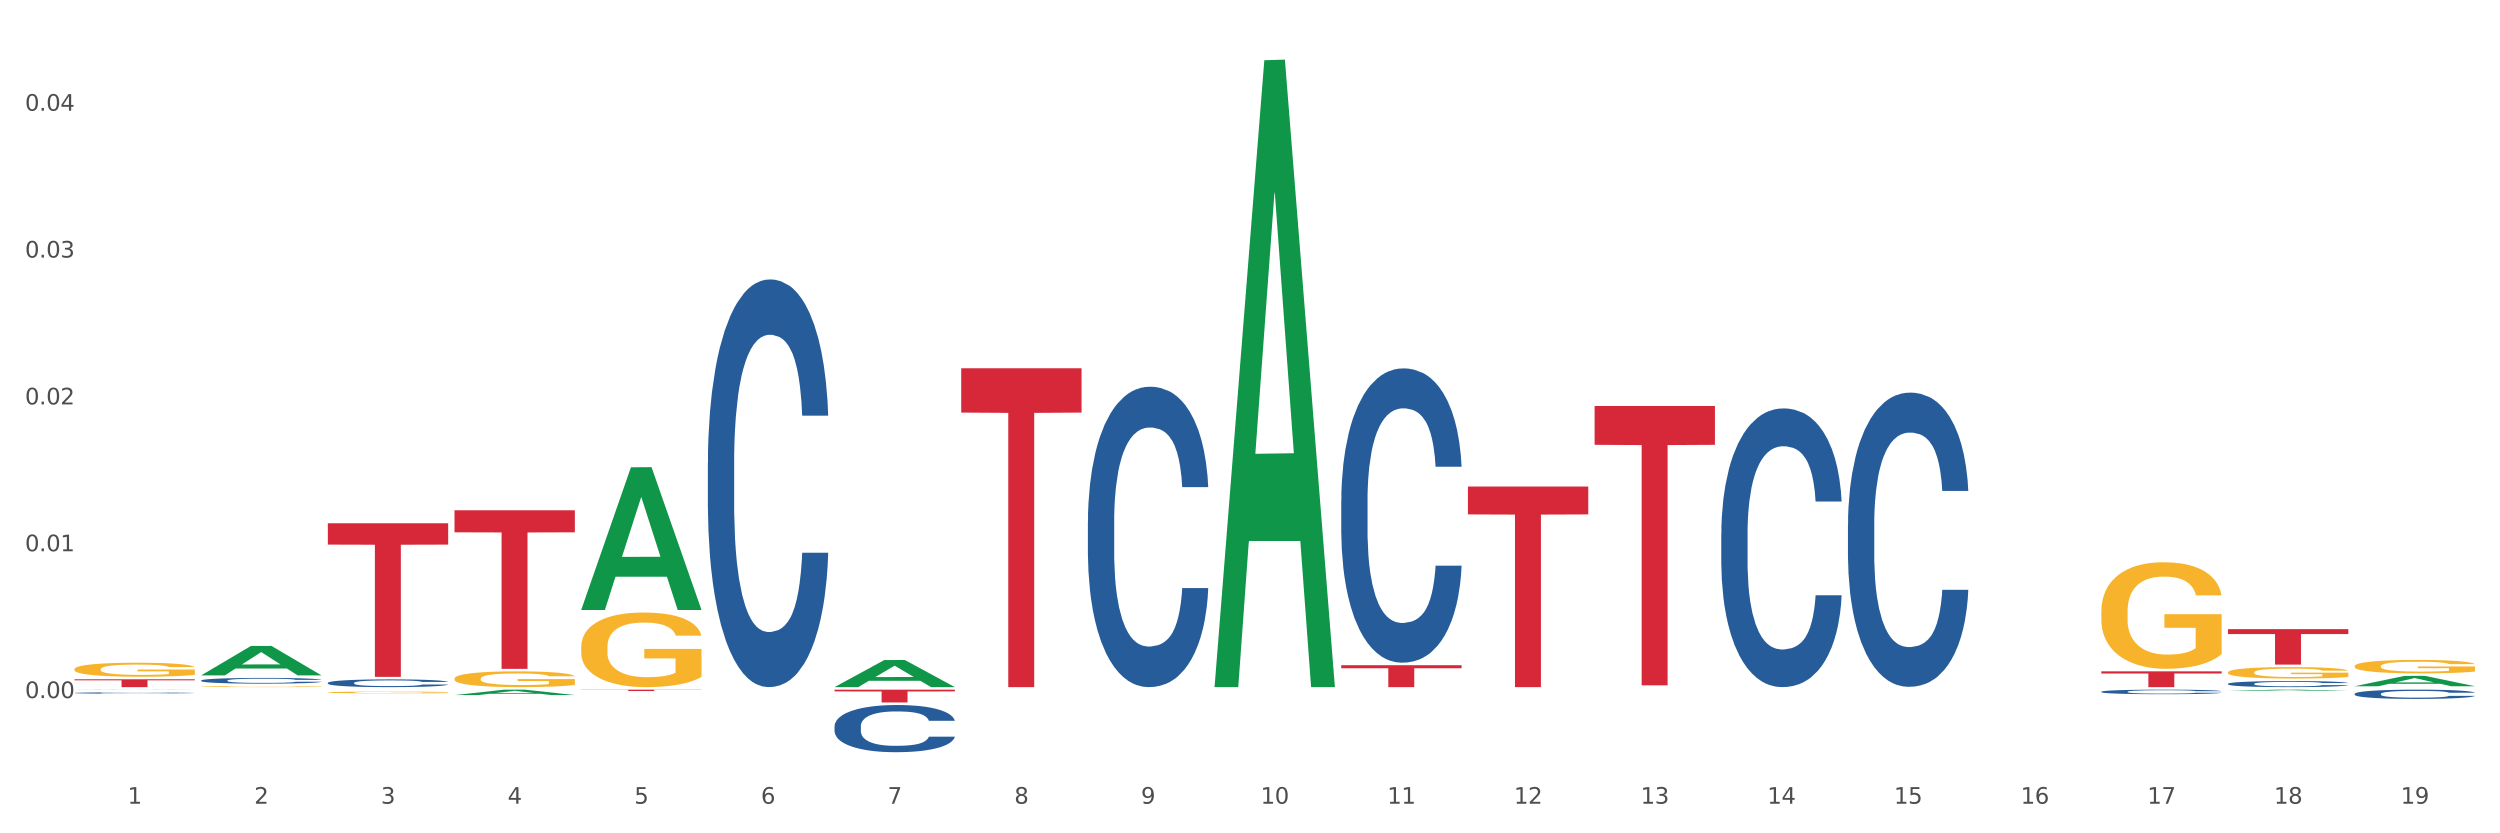 <?xml version="1.0" encoding="utf-8" standalone="no"?>
<!DOCTYPE svg PUBLIC "-//W3C//DTD SVG 1.1//EN"
  "http://www.w3.org/Graphics/SVG/1.1/DTD/svg11.dtd">
<svg xmlns:xlink="http://www.w3.org/1999/xlink" width="1080pt" height="360pt" viewBox="0 0 1080 360" xmlns="http://www.w3.org/2000/svg" version="1.1">
 <rect x="0" y="0" width="1080" height="360" fill="#333333" stroke="none"/>
 <defs>
  <style type="text/css">*{stroke-linejoin: round; stroke-linecap: butt}</style>
 </defs>
 <g id="figure_1">
  <g id="patch_1">
   <path d="M 0 360 
L 1080 360 
L 1080 0 
L 0 0 
z
" style="fill: #ffffff; stroke: #ffffff; stroke-linejoin: miter"/>
  </g>
  <g id="axes_1">
   <g id="matplotlib.axis_1">
    <g id="xtick_1">
     <g id="text_1">
      <!-- 1 -->
      <g style="fill: #4d4d4d" transform="translate(55.115 347.204) scale(0.096 -0.096)">
       <defs>
        <path id="DejaVuSans-31" d="M 794 531 
L 1825 531 
L 1825 4091 
L 703 3866 
L 703 4441 
L 1819 4666 
L 2450 4666 
L 2450 531 
L 3481 531 
L 3481 0 
L 794 0 
L 794 531 
z
" transform="scale(0.016)"/>
       </defs>
       <use xlink:href="#DejaVuSans-31"/>
      </g>
     </g>
    </g>
    <g id="xtick_2">
     <g id="text_2">
      <!-- 2 -->
      <g style="fill: #4d4d4d" transform="translate(109.839 347.204) scale(0.096 -0.096)">
       <defs>
        <path id="DejaVuSans-32" d="M 1228 531 
L 3431 531 
L 3431 0 
L 469 0 
L 469 531 
Q 828 903 1448 1529 
Q 2069 2156 2228 2338 
Q 2531 2678 2651 2914 
Q 2772 3150 2772 3378 
Q 2772 3750 2511 3984 
Q 2250 4219 1831 4219 
Q 1534 4219 1204 4116 
Q 875 4013 500 3803 
L 500 4441 
Q 881 4594 1212 4672 
Q 1544 4750 1819 4750 
Q 2544 4750 2975 4387 
Q 3406 4025 3406 3419 
Q 3406 3131 3298 2873 
Q 3191 2616 2906 2266 
Q 2828 2175 2409 1742 
Q 1991 1309 1228 531 
z
" transform="scale(0.016)"/>
       </defs>
       <use xlink:href="#DejaVuSans-32"/>
      </g>
     </g>
    </g>
    <g id="xtick_3">
     <g id="text_3">
      <!-- 3 -->
      <g style="fill: #4d4d4d" transform="translate(164.564 347.204) scale(0.096 -0.096)">
       <defs>
        <path id="DejaVuSans-33" d="M 2597 2516 
Q 3050 2419 3304 2112 
Q 3559 1806 3559 1356 
Q 3559 666 3084 287 
Q 2609 -91 1734 -91 
Q 1441 -91 1130 -33 
Q 819 25 488 141 
L 488 750 
Q 750 597 1062 519 
Q 1375 441 1716 441 
Q 2309 441 2620 675 
Q 2931 909 2931 1356 
Q 2931 1769 2642 2001 
Q 2353 2234 1838 2234 
L 1294 2234 
L 1294 2753 
L 1863 2753 
Q 2328 2753 2575 2939 
Q 2822 3125 2822 3475 
Q 2822 3834 2567 4026 
Q 2313 4219 1838 4219 
Q 1578 4219 1281 4162 
Q 984 4106 628 3988 
L 628 4550 
Q 988 4650 1302 4700 
Q 1616 4750 1894 4750 
Q 2613 4750 3031 4423 
Q 3450 4097 3450 3541 
Q 3450 3153 3228 2886 
Q 3006 2619 2597 2516 
z
" transform="scale(0.016)"/>
       </defs>
       <use xlink:href="#DejaVuSans-33"/>
      </g>
     </g>
    </g>
    <g id="xtick_4">
     <g id="text_4">
      <!-- 4 -->
      <g style="fill: #4d4d4d" transform="translate(219.288 347.204) scale(0.096 -0.096)">
       <defs>
        <path id="DejaVuSans-34" d="M 2419 4116 
L 825 1625 
L 2419 1625 
L 2419 4116 
z
M 2253 4666 
L 3047 4666 
L 3047 1625 
L 3713 1625 
L 3713 1100 
L 3047 1100 
L 3047 0 
L 2419 0 
L 2419 1100 
L 313 1100 
L 313 1709 
L 2253 4666 
z
" transform="scale(0.016)"/>
       </defs>
       <use xlink:href="#DejaVuSans-34"/>
      </g>
     </g>
    </g>
    <g id="xtick_5">
     <g id="text_5">
      <!-- 5 -->
      <g style="fill: #4d4d4d" transform="translate(274.012 347.204) scale(0.096 -0.096)">
       <defs>
        <path id="DejaVuSans-35" d="M 691 4666 
L 3169 4666 
L 3169 4134 
L 1269 4134 
L 1269 2991 
Q 1406 3038 1543 3061 
Q 1681 3084 1819 3084 
Q 2600 3084 3056 2656 
Q 3513 2228 3513 1497 
Q 3513 744 3044 326 
Q 2575 -91 1722 -91 
Q 1428 -91 1123 -41 
Q 819 9 494 109 
L 494 744 
Q 775 591 1075 516 
Q 1375 441 1709 441 
Q 2250 441 2565 725 
Q 2881 1009 2881 1497 
Q 2881 1984 2565 2268 
Q 2250 2553 1709 2553 
Q 1456 2553 1204 2497 
Q 953 2441 691 2322 
L 691 4666 
z
" transform="scale(0.016)"/>
       </defs>
       <use xlink:href="#DejaVuSans-35"/>
      </g>
     </g>
    </g>
    <g id="xtick_6">
     <g id="text_6">
      <!-- 6 -->
      <g style="fill: #4d4d4d" transform="translate(328.736 347.204) scale(0.096 -0.096)">
       <defs>
        <path id="DejaVuSans-36" d="M 2113 2584 
Q 1688 2584 1439 2293 
Q 1191 2003 1191 1497 
Q 1191 994 1439 701 
Q 1688 409 2113 409 
Q 2538 409 2786 701 
Q 3034 994 3034 1497 
Q 3034 2003 2786 2293 
Q 2538 2584 2113 2584 
z
M 3366 4563 
L 3366 3988 
Q 3128 4100 2886 4159 
Q 2644 4219 2406 4219 
Q 1781 4219 1451 3797 
Q 1122 3375 1075 2522 
Q 1259 2794 1537 2939 
Q 1816 3084 2150 3084 
Q 2853 3084 3261 2657 
Q 3669 2231 3669 1497 
Q 3669 778 3244 343 
Q 2819 -91 2113 -91 
Q 1303 -91 875 529 
Q 447 1150 447 2328 
Q 447 3434 972 4092 
Q 1497 4750 2381 4750 
Q 2619 4750 2861 4703 
Q 3103 4656 3366 4563 
z
" transform="scale(0.016)"/>
       </defs>
       <use xlink:href="#DejaVuSans-36"/>
      </g>
     </g>
    </g>
    <g id="xtick_7">
     <g id="text_7">
      <!-- 7 -->
      <g style="fill: #4d4d4d" transform="translate(383.461 347.204) scale(0.096 -0.096)">
       <defs>
        <path id="DejaVuSans-37" d="M 525 4666 
L 3525 4666 
L 3525 4397 
L 1831 0 
L 1172 0 
L 2766 4134 
L 525 4134 
L 525 4666 
z
" transform="scale(0.016)"/>
       </defs>
       <use xlink:href="#DejaVuSans-37"/>
      </g>
     </g>
    </g>
    <g id="xtick_8">
     <g id="text_8">
      <!-- 8 -->
      <g style="fill: #4d4d4d" transform="translate(438.185 347.204) scale(0.096 -0.096)">
       <defs>
        <path id="DejaVuSans-38" d="M 2034 2216 
Q 1584 2216 1326 1975 
Q 1069 1734 1069 1313 
Q 1069 891 1326 650 
Q 1584 409 2034 409 
Q 2484 409 2743 651 
Q 3003 894 3003 1313 
Q 3003 1734 2745 1975 
Q 2488 2216 2034 2216 
z
M 1403 2484 
Q 997 2584 770 2862 
Q 544 3141 544 3541 
Q 544 4100 942 4425 
Q 1341 4750 2034 4750 
Q 2731 4750 3128 4425 
Q 3525 4100 3525 3541 
Q 3525 3141 3298 2862 
Q 3072 2584 2669 2484 
Q 3125 2378 3379 2068 
Q 3634 1759 3634 1313 
Q 3634 634 3220 271 
Q 2806 -91 2034 -91 
Q 1263 -91 848 271 
Q 434 634 434 1313 
Q 434 1759 690 2068 
Q 947 2378 1403 2484 
z
M 1172 3481 
Q 1172 3119 1398 2916 
Q 1625 2713 2034 2713 
Q 2441 2713 2670 2916 
Q 2900 3119 2900 3481 
Q 2900 3844 2670 4047 
Q 2441 4250 2034 4250 
Q 1625 4250 1398 4047 
Q 1172 3844 1172 3481 
z
" transform="scale(0.016)"/>
       </defs>
       <use xlink:href="#DejaVuSans-38"/>
      </g>
     </g>
    </g>
    <g id="xtick_9">
     <g id="text_9">
      <!-- 9 -->
      <g style="fill: #4d4d4d" transform="translate(492.909 347.204) scale(0.096 -0.096)">
       <defs>
        <path id="DejaVuSans-39" d="M 703 97 
L 703 672 
Q 941 559 1184 500 
Q 1428 441 1663 441 
Q 2288 441 2617 861 
Q 2947 1281 2994 2138 
Q 2813 1869 2534 1725 
Q 2256 1581 1919 1581 
Q 1219 1581 811 2004 
Q 403 2428 403 3163 
Q 403 3881 828 4315 
Q 1253 4750 1959 4750 
Q 2769 4750 3195 4129 
Q 3622 3509 3622 2328 
Q 3622 1225 3098 567 
Q 2575 -91 1691 -91 
Q 1453 -91 1209 -44 
Q 966 3 703 97 
z
M 1959 2075 
Q 2384 2075 2632 2365 
Q 2881 2656 2881 3163 
Q 2881 3666 2632 3958 
Q 2384 4250 1959 4250 
Q 1534 4250 1286 3958 
Q 1038 3666 1038 3163 
Q 1038 2656 1286 2365 
Q 1534 2075 1959 2075 
z
" transform="scale(0.016)"/>
       </defs>
       <use xlink:href="#DejaVuSans-39"/>
      </g>
     </g>
    </g>
    <g id="xtick_10">
     <g id="text_10">
      <!-- 10 -->
      <g style="fill: #4d4d4d" transform="translate(544.58 347.204) scale(0.096 -0.096)">
       <defs>
        <path id="DejaVuSans-30" d="M 2034 4250 
Q 1547 4250 1301 3770 
Q 1056 3291 1056 2328 
Q 1056 1369 1301 889 
Q 1547 409 2034 409 
Q 2525 409 2770 889 
Q 3016 1369 3016 2328 
Q 3016 3291 2770 3770 
Q 2525 4250 2034 4250 
z
M 2034 4750 
Q 2819 4750 3233 4129 
Q 3647 3509 3647 2328 
Q 3647 1150 3233 529 
Q 2819 -91 2034 -91 
Q 1250 -91 836 529 
Q 422 1150 422 2328 
Q 422 3509 836 4129 
Q 1250 4750 2034 4750 
z
" transform="scale(0.016)"/>
       </defs>
       <use xlink:href="#DejaVuSans-31"/>
       <use xlink:href="#DejaVuSans-30" transform="translate(63.623 0)"/>
      </g>
     </g>
    </g>
    <g id="xtick_11">
     <g id="text_11">
      <!-- 11 -->
      <g style="fill: #4d4d4d" transform="translate(599.304 347.204) scale(0.096 -0.096)">
       <use xlink:href="#DejaVuSans-31"/>
       <use xlink:href="#DejaVuSans-31" transform="translate(63.623 0)"/>
      </g>
     </g>
    </g>
    <g id="xtick_12">
     <g id="text_12">
      <!-- 12 -->
      <g style="fill: #4d4d4d" transform="translate(654.028 347.204) scale(0.096 -0.096)">
       <use xlink:href="#DejaVuSans-31"/>
       <use xlink:href="#DejaVuSans-32" transform="translate(63.623 0)"/>
      </g>
     </g>
    </g>
    <g id="xtick_13">
     <g id="text_13">
      <!-- 13 -->
      <g style="fill: #4d4d4d" transform="translate(708.752 347.204) scale(0.096 -0.096)">
       <use xlink:href="#DejaVuSans-31"/>
       <use xlink:href="#DejaVuSans-33" transform="translate(63.623 0)"/>
      </g>
     </g>
    </g>
    <g id="xtick_14">
     <g id="text_14">
      <!-- 14 -->
      <g style="fill: #4d4d4d" transform="translate(763.477 347.204) scale(0.096 -0.096)">
       <use xlink:href="#DejaVuSans-31"/>
       <use xlink:href="#DejaVuSans-34" transform="translate(63.623 0)"/>
      </g>
     </g>
    </g>
    <g id="xtick_15">
     <g id="text_15">
      <!-- 15 -->
      <g style="fill: #4d4d4d" transform="translate(818.201 347.204) scale(0.096 -0.096)">
       <use xlink:href="#DejaVuSans-31"/>
       <use xlink:href="#DejaVuSans-35" transform="translate(63.623 0)"/>
      </g>
     </g>
    </g>
    <g id="xtick_16">
     <g id="text_16">
      <!-- 16 -->
      <g style="fill: #4d4d4d" transform="translate(872.925 347.204) scale(0.096 -0.096)">
       <use xlink:href="#DejaVuSans-31"/>
       <use xlink:href="#DejaVuSans-36" transform="translate(63.623 0)"/>
      </g>
     </g>
    </g>
    <g id="xtick_17">
     <g id="text_17">
      <!-- 17 -->
      <g style="fill: #4d4d4d" transform="translate(927.649 347.204) scale(0.096 -0.096)">
       <use xlink:href="#DejaVuSans-31"/>
       <use xlink:href="#DejaVuSans-37" transform="translate(63.623 0)"/>
      </g>
     </g>
    </g>
    <g id="xtick_18">
     <g id="text_18">
      <!-- 18 -->
      <g style="fill: #4d4d4d" transform="translate(982.374 347.204) scale(0.096 -0.096)">
       <use xlink:href="#DejaVuSans-31"/>
       <use xlink:href="#DejaVuSans-38" transform="translate(63.623 0)"/>
      </g>
     </g>
    </g>
    <g id="xtick_19">
     <g id="text_19">
      <!-- 19 -->
      <g style="fill: #4d4d4d" transform="translate(1037.098 347.204) scale(0.096 -0.096)">
       <use xlink:href="#DejaVuSans-31"/>
       <use xlink:href="#DejaVuSans-39" transform="translate(63.623 0)"/>
      </g>
     </g>
    </g>
    <g id="xtick_20"/>
    <g id="xtick_21"/>
    <g id="xtick_22"/>
    <g id="xtick_23"/>
    <g id="xtick_24"/>
    <g id="xtick_25"/>
    <g id="xtick_26"/>
    <g id="xtick_27"/>
    <g id="xtick_28"/>
    <g id="xtick_29"/>
    <g id="xtick_30"/>
    <g id="xtick_31"/>
    <g id="xtick_32"/>
    <g id="xtick_33"/>
    <g id="xtick_34"/>
    <g id="xtick_35"/>
    <g id="xtick_36"/>
    <g id="xtick_37"/>
   </g>
   <g id="matplotlib.axis_2">
    <g id="ytick_1">
     <g id="text_20">
      <!-- 0.00 -->
      <g style="fill: #4d4d4d" transform="translate(10.8 301.574) scale(0.096 -0.096)">
       <defs>
        <path id="DejaVuSans-2e" d="M 684 794 
L 1344 794 
L 1344 0 
L 684 0 
L 684 794 
z
" transform="scale(0.016)"/>
       </defs>
       <use xlink:href="#DejaVuSans-30"/>
       <use xlink:href="#DejaVuSans-2e" transform="translate(63.623 0)"/>
       <use xlink:href="#DejaVuSans-30" transform="translate(95.41 0)"/>
       <use xlink:href="#DejaVuSans-30" transform="translate(159.033 0)"/>
      </g>
     </g>
    </g>
    <g id="ytick_2">
     <g id="text_21">
      <!-- 0.01 -->
      <g style="fill: #4d4d4d" transform="translate(10.8 238.14) scale(0.096 -0.096)">
       <use xlink:href="#DejaVuSans-30"/>
       <use xlink:href="#DejaVuSans-2e" transform="translate(63.623 0)"/>
       <use xlink:href="#DejaVuSans-30" transform="translate(95.41 0)"/>
       <use xlink:href="#DejaVuSans-31" transform="translate(159.033 0)"/>
      </g>
     </g>
    </g>
    <g id="ytick_3">
     <g id="text_22">
      <!-- 0.02 -->
      <g style="fill: #4d4d4d" transform="translate(10.8 174.705) scale(0.096 -0.096)">
       <use xlink:href="#DejaVuSans-30"/>
       <use xlink:href="#DejaVuSans-2e" transform="translate(63.623 0)"/>
       <use xlink:href="#DejaVuSans-30" transform="translate(95.41 0)"/>
       <use xlink:href="#DejaVuSans-32" transform="translate(159.033 0)"/>
      </g>
     </g>
    </g>
    <g id="ytick_4">
     <g id="text_23">
      <!-- 0.03 -->
      <g style="fill: #4d4d4d" transform="translate(10.8 111.271) scale(0.096 -0.096)">
       <use xlink:href="#DejaVuSans-30"/>
       <use xlink:href="#DejaVuSans-2e" transform="translate(63.623 0)"/>
       <use xlink:href="#DejaVuSans-30" transform="translate(95.41 0)"/>
       <use xlink:href="#DejaVuSans-33" transform="translate(159.033 0)"/>
      </g>
     </g>
    </g>
    <g id="ytick_5">
     <g id="text_24">
      <!-- 0.04 -->
      <g style="fill: #4d4d4d" transform="translate(10.8 47.836) scale(0.096 -0.096)">
       <use xlink:href="#DejaVuSans-30"/>
       <use xlink:href="#DejaVuSans-2e" transform="translate(63.623 0)"/>
       <use xlink:href="#DejaVuSans-30" transform="translate(95.41 0)"/>
       <use xlink:href="#DejaVuSans-34" transform="translate(159.033 0)"/>
      </g>
     </g>
    </g>
    <g id="ytick_6"/>
    <g id="ytick_7"/>
    <g id="ytick_8"/>
    <g id="ytick_9"/>
    <g id="ytick_10"/>
   </g>
   <g id="PolyCollection_1">
    <path d="M 32.175 298.013 
L 32.229 298.013 
L 53.667 297.927 
L 62.564 297.927 
L 84.163 298.014 
L 73.873 298.014 
L 69.21 297.993 
L 47.075 297.993 
L 46.914 297.994 
L 42.412 298.014 
L 32.175 298.014 
L 32.175 298.013 
L 49.862 297.981 
L 66.423 297.981 
L 58.223 297.945 
L 58.115 297.945 
L 58.008 297.945 
L 49.808 297.981 
L 49.862 297.981 
L 32.175 298.013 
z
" clip-path="url(#p7261ba1c5a)" style="fill: #109648"/>
    <path d="M 579.418 216.267 
L 579.479 216.151 
L 579.479 212.9 
L 579.664 208.487 
L 580.34 200.359 
L 581.2 194.205 
L 582.675 187.006 
L 583.474 183.987 
L 584.518 180.62 
L 586.669 175.162 
L 589.127 170.518 
L 590.848 167.963 
L 592.138 166.338 
L 595.026 163.435 
L 596.686 162.158 
L 598.406 161.113 
L 599.881 160.416 
L 602.339 159.603 
L 604.306 159.255 
L 606.579 159.139 
L 608.484 159.255 
L 611.004 159.719 
L 614.691 161.113 
L 616.104 161.925 
L 618.009 163.319 
L 619.976 165.177 
L 621.574 167.034 
L 623.417 169.705 
L 625.322 173.189 
L 627.166 177.601 
L 628.456 181.665 
L 629.501 185.961 
L 630.423 191.186 
L 631.099 196.876 
L 631.406 201.637 
L 620.16 201.637 
L 619.853 197.34 
L 619.238 192.696 
L 618.624 189.561 
L 617.948 187.006 
L 616.903 184.103 
L 615.981 182.245 
L 614.445 180.039 
L 613.032 178.646 
L 611.864 177.833 
L 610.451 177.136 
L 607.44 176.44 
L 605.289 176.44 
L 603.937 176.672 
L 602.278 177.253 
L 600.864 178.065 
L 599.205 179.459 
L 597.915 180.968 
L 596.624 182.942 
L 595.887 184.335 
L 594.781 186.89 
L 594.043 188.98 
L 593.06 192.58 
L 592.507 195.134 
L 591.524 201.753 
L 591.094 206.629 
L 590.909 209.997 
L 590.786 213.712 
L 590.786 231.826 
L 591.155 239.954 
L 591.462 243.438 
L 591.954 247.385 
L 592.876 252.495 
L 594.228 257.487 
L 595.641 261.087 
L 596.809 263.293 
L 597.915 264.919 
L 599.021 266.196 
L 600.373 267.357 
L 601.479 268.054 
L 603.138 268.751 
L 605.105 269.099 
L 606.641 269.099 
L 609.775 268.518 
L 611.188 267.938 
L 612.54 267.125 
L 614.015 265.848 
L 615.183 264.454 
L 615.859 263.409 
L 616.965 261.203 
L 617.825 258.881 
L 618.562 256.21 
L 619.054 253.888 
L 619.607 250.404 
L 620.037 246.457 
L 620.16 244.367 
L 631.406 244.367 
L 631.16 248.547 
L 630.73 252.611 
L 629.87 258.068 
L 629.194 261.203 
L 628.149 265.035 
L 627.043 268.286 
L 625.506 271.886 
L 624.093 274.556 
L 622.618 276.878 
L 621.02 278.969 
L 618.132 281.871 
L 617.088 282.684 
L 614.875 284.078 
L 613.155 284.89 
L 610.635 285.703 
L 608.054 286.168 
L 605.35 286.284 
L 602.954 286.052 
L 600.311 285.355 
L 598.652 284.658 
L 596.809 283.613 
L 594.658 281.988 
L 592.63 280.014 
L 590.725 277.691 
L 588.943 275.021 
L 587.284 272.002 
L 585.133 267.009 
L 583.535 262.132 
L 582.367 257.604 
L 581.569 253.772 
L 580.77 248.895 
L 580.34 245.528 
L 579.664 237.4 
L 579.418 229.852 
L 579.418 216.267 
z
" clip-path="url(#p7261ba1c5a)" style="fill: #255c99"/>
    <path d="M 743.591 230.531 
L 743.652 230.421 
L 743.652 227.342 
L 743.836 223.164 
L 744.512 215.467 
L 745.373 209.639 
L 746.848 202.821 
L 747.646 199.962 
L 748.691 196.773 
L 750.842 191.605 
L 753.3 187.207 
L 755.021 184.787 
L 756.311 183.248 
L 759.199 180.499 
L 760.858 179.289 
L 762.579 178.3 
L 764.054 177.64 
L 766.512 176.87 
L 768.478 176.54 
L 770.752 176.43 
L 772.657 176.54 
L 775.177 176.98 
L 778.864 178.3 
L 780.277 179.069 
L 782.182 180.389 
L 784.149 182.148 
L 785.746 183.908 
L 787.59 186.437 
L 789.495 189.736 
L 791.338 193.914 
L 792.629 197.763 
L 793.674 201.831 
L 794.595 206.78 
L 795.271 212.168 
L 795.579 216.676 
L 784.333 216.676 
L 784.026 212.608 
L 783.411 208.209 
L 782.797 205.24 
L 782.121 202.821 
L 781.076 200.072 
L 780.154 198.313 
L 778.618 196.223 
L 777.205 194.904 
L 776.037 194.134 
L 774.624 193.474 
L 771.613 192.815 
L 769.462 192.815 
L 768.11 193.035 
L 766.451 193.584 
L 765.037 194.354 
L 763.378 195.674 
L 762.088 197.103 
L 760.797 198.972 
L 760.06 200.292 
L 758.953 202.711 
L 758.216 204.69 
L 757.233 208.099 
L 756.68 210.518 
L 755.697 216.786 
L 755.266 221.405 
L 755.082 224.593 
L 754.959 228.112 
L 754.959 245.266 
L 755.328 252.963 
L 755.635 256.262 
L 756.127 260.001 
L 757.048 264.839 
L 758.4 269.568 
L 759.814 272.976 
L 760.981 275.066 
L 762.088 276.605 
L 763.194 277.815 
L 764.546 278.914 
L 765.652 279.574 
L 767.311 280.234 
L 769.277 280.564 
L 770.814 280.564 
L 773.948 280.014 
L 775.361 279.464 
L 776.713 278.694 
L 778.188 277.485 
L 779.355 276.165 
L 780.031 275.176 
L 781.138 273.086 
L 781.998 270.887 
L 782.735 268.358 
L 783.227 266.159 
L 783.78 262.86 
L 784.21 259.121 
L 784.333 257.142 
L 795.579 257.142 
L 795.333 261.101 
L 794.903 264.949 
L 794.042 270.117 
L 793.366 273.086 
L 792.322 276.715 
L 791.216 279.794 
L 789.679 283.203 
L 788.266 285.732 
L 786.791 287.931 
L 785.193 289.911 
L 782.305 292.66 
L 781.26 293.429 
L 779.048 294.749 
L 777.327 295.519 
L 774.808 296.288 
L 772.227 296.728 
L 769.523 296.838 
L 767.127 296.618 
L 764.484 295.958 
L 762.825 295.299 
L 760.981 294.309 
L 758.831 292.77 
L 756.803 290.9 
L 754.898 288.701 
L 753.116 286.172 
L 751.456 283.313 
L 749.306 278.584 
L 747.708 273.966 
L 746.54 269.678 
L 745.741 266.049 
L 744.943 261.431 
L 744.512 258.242 
L 743.836 250.544 
L 743.591 243.397 
L 743.591 230.531 
z
" clip-path="url(#p7261ba1c5a)" style="fill: #255c99"/>
    <path d="M 798.315 226.716 
L 798.376 226.6 
L 798.376 223.349 
L 798.561 218.938 
L 799.237 210.813 
L 800.097 204.66 
L 801.572 197.463 
L 802.371 194.445 
L 803.415 191.079 
L 805.566 185.623 
L 808.024 180.979 
L 809.745 178.426 
L 811.035 176.8 
L 813.924 173.898 
L 815.583 172.621 
L 817.303 171.577 
L 818.778 170.88 
L 821.236 170.068 
L 823.203 169.719 
L 825.476 169.603 
L 827.381 169.719 
L 829.901 170.184 
L 833.588 171.577 
L 835.001 172.389 
L 836.906 173.782 
L 838.873 175.64 
L 840.471 177.497 
L 842.314 180.167 
L 844.219 183.649 
L 846.063 188.06 
L 847.353 192.123 
L 848.398 196.418 
L 849.32 201.642 
L 849.996 207.33 
L 850.303 212.089 
L 839.057 212.089 
L 838.75 207.794 
L 838.135 203.151 
L 837.521 200.017 
L 836.845 197.463 
L 835.8 194.561 
L 834.879 192.704 
L 833.342 190.498 
L 831.929 189.105 
L 830.761 188.293 
L 829.348 187.596 
L 826.337 186.9 
L 824.186 186.9 
L 822.834 187.132 
L 821.175 187.712 
L 819.761 188.525 
L 818.102 189.918 
L 816.812 191.427 
L 815.521 193.4 
L 814.784 194.793 
L 813.678 197.347 
L 812.94 199.436 
L 811.957 203.035 
L 811.404 205.589 
L 810.421 212.206 
L 809.991 217.081 
L 809.806 220.447 
L 809.683 224.162 
L 809.683 242.271 
L 810.052 250.397 
L 810.359 253.879 
L 810.851 257.826 
L 811.773 262.933 
L 813.125 267.925 
L 814.538 271.524 
L 815.706 273.729 
L 816.812 275.354 
L 817.918 276.631 
L 819.27 277.792 
L 820.376 278.489 
L 822.035 279.185 
L 824.002 279.533 
L 825.538 279.533 
L 828.672 278.953 
L 830.085 278.372 
L 831.437 277.56 
L 832.912 276.283 
L 834.08 274.89 
L 834.756 273.845 
L 835.862 271.64 
L 836.722 269.318 
L 837.46 266.648 
L 837.951 264.326 
L 838.504 260.844 
L 838.934 256.897 
L 839.057 254.808 
L 850.303 254.808 
L 850.057 258.987 
L 849.627 263.05 
L 848.767 268.505 
L 848.091 271.64 
L 847.046 275.47 
L 845.94 278.721 
L 844.404 282.319 
L 842.99 284.989 
L 841.515 287.311 
L 839.918 289.4 
L 837.029 292.302 
L 835.985 293.115 
L 833.772 294.508 
L 832.052 295.32 
L 829.532 296.133 
L 826.951 296.597 
L 824.247 296.713 
L 821.851 296.481 
L 819.208 295.785 
L 817.549 295.088 
L 815.706 294.044 
L 813.555 292.418 
L 811.527 290.445 
L 809.622 288.123 
L 807.84 285.453 
L 806.181 282.435 
L 804.03 277.444 
L 802.432 272.568 
L 801.265 268.041 
L 800.466 264.21 
L 799.667 259.335 
L 799.237 255.969 
L 798.561 247.843 
L 798.315 240.297 
L 798.315 226.716 
z
" clip-path="url(#p7261ba1c5a)" style="fill: #255c99"/>
    <path d="M 907.763 298.814 
L 907.825 298.812 
L 907.825 298.762 
L 908.009 298.693 
L 908.685 298.567 
L 909.545 298.471 
L 911.02 298.359 
L 911.819 298.313 
L 912.864 298.26 
L 915.015 298.176 
L 917.473 298.103 
L 919.193 298.064 
L 920.484 298.039 
L 923.372 297.993 
L 925.031 297.974 
L 926.752 297.957 
L 928.227 297.947 
L 930.685 297.934 
L 932.651 297.929 
L 934.925 297.927 
L 936.83 297.929 
L 939.35 297.936 
L 943.037 297.957 
L 944.45 297.97 
L 946.355 297.992 
L 948.321 298.021 
L 949.919 298.049 
L 951.763 298.091 
L 953.668 298.145 
L 955.511 298.213 
L 956.802 298.277 
L 957.846 298.343 
L 958.768 298.424 
L 959.444 298.513 
L 959.751 298.587 
L 948.506 298.587 
L 948.199 298.52 
L 947.584 298.448 
L 946.97 298.399 
L 946.294 298.359 
L 945.249 298.314 
L 944.327 298.286 
L 942.791 298.251 
L 941.377 298.23 
L 940.21 298.217 
L 938.796 298.206 
L 935.785 298.195 
L 933.635 298.195 
L 932.283 298.199 
L 930.623 298.208 
L 929.21 298.221 
L 927.551 298.242 
L 926.26 298.266 
L 924.97 298.296 
L 924.232 298.318 
L 923.126 298.358 
L 922.389 298.39 
L 921.406 298.446 
L 920.853 298.486 
L 919.869 298.588 
L 919.439 298.664 
L 919.255 298.716 
L 919.132 298.774 
L 919.132 299.055 
L 919.501 299.182 
L 919.808 299.236 
L 920.3 299.297 
L 921.221 299.376 
L 922.573 299.454 
L 923.987 299.51 
L 925.154 299.544 
L 926.26 299.569 
L 927.366 299.589 
L 928.718 299.607 
L 929.825 299.618 
L 931.484 299.629 
L 933.45 299.634 
L 934.986 299.634 
L 938.12 299.625 
L 939.534 299.616 
L 940.886 299.603 
L 942.361 299.584 
L 943.528 299.562 
L 944.204 299.546 
L 945.31 299.512 
L 946.171 299.475 
L 946.908 299.434 
L 947.4 299.398 
L 947.953 299.344 
L 948.383 299.283 
L 948.506 299.25 
L 959.751 299.25 
L 959.506 299.315 
L 959.075 299.378 
L 958.215 299.463 
L 957.539 299.512 
L 956.495 299.571 
L 955.388 299.622 
L 953.852 299.677 
L 952.439 299.719 
L 950.964 299.755 
L 949.366 299.787 
L 946.478 299.832 
L 945.433 299.845 
L 943.221 299.867 
L 941.5 299.879 
L 938.981 299.892 
L 936.4 299.899 
L 933.696 299.901 
L 931.299 299.897 
L 928.657 299.887 
L 926.998 299.876 
L 925.154 299.86 
L 923.003 299.834 
L 920.975 299.804 
L 919.07 299.768 
L 917.288 299.726 
L 915.629 299.679 
L 913.478 299.602 
L 911.881 299.526 
L 910.713 299.456 
L 909.914 299.396 
L 909.115 299.32 
L 908.685 299.268 
L 908.009 299.142 
L 907.763 299.025 
L 907.763 298.814 
z
" clip-path="url(#p7261ba1c5a)" style="fill: #255c99"/>
    <path d="M 1017.212 299.725 
L 1017.273 299.721 
L 1017.273 299.619 
L 1017.458 299.48 
L 1018.134 299.224 
L 1018.994 299.031 
L 1020.469 298.804 
L 1021.268 298.709 
L 1022.312 298.603 
L 1024.463 298.431 
L 1026.921 298.285 
L 1028.642 298.205 
L 1029.932 298.153 
L 1032.821 298.062 
L 1034.48 298.022 
L 1036.2 297.989 
L 1037.675 297.967 
L 1040.133 297.941 
L 1042.1 297.93 
L 1044.374 297.927 
L 1046.279 297.93 
L 1048.798 297.945 
L 1052.485 297.989 
L 1053.899 298.014 
L 1055.804 298.058 
L 1057.77 298.117 
L 1059.368 298.175 
L 1061.211 298.259 
L 1063.116 298.369 
L 1064.96 298.508 
L 1066.25 298.636 
L 1067.295 298.771 
L 1068.217 298.935 
L 1068.893 299.115 
L 1069.2 299.264 
L 1057.954 299.264 
L 1057.647 299.129 
L 1057.033 298.983 
L 1056.418 298.884 
L 1055.742 298.804 
L 1054.697 298.713 
L 1053.776 298.654 
L 1052.239 298.585 
L 1050.826 298.541 
L 1049.658 298.515 
L 1048.245 298.493 
L 1045.234 298.471 
L 1043.083 298.471 
L 1041.731 298.479 
L 1040.072 298.497 
L 1038.659 298.522 
L 1036.999 298.566 
L 1035.709 298.614 
L 1034.418 298.676 
L 1033.681 298.72 
L 1032.575 298.8 
L 1031.837 298.866 
L 1030.854 298.979 
L 1030.301 299.06 
L 1029.318 299.268 
L 1028.888 299.422 
L 1028.703 299.528 
L 1028.58 299.645 
L 1028.58 300.215 
L 1028.949 300.471 
L 1029.256 300.58 
L 1029.748 300.704 
L 1030.67 300.865 
L 1032.022 301.022 
L 1033.435 301.136 
L 1034.603 301.205 
L 1035.709 301.256 
L 1036.815 301.296 
L 1038.167 301.333 
L 1039.273 301.355 
L 1040.932 301.377 
L 1042.899 301.388 
L 1044.435 301.388 
L 1047.569 301.37 
L 1048.982 301.351 
L 1050.334 301.326 
L 1051.809 301.286 
L 1052.977 301.242 
L 1053.653 301.209 
L 1054.759 301.139 
L 1055.619 301.066 
L 1056.357 300.982 
L 1056.848 300.909 
L 1057.401 300.799 
L 1057.831 300.675 
L 1057.954 300.609 
L 1069.2 300.609 
L 1068.954 300.741 
L 1068.524 300.869 
L 1067.664 301.041 
L 1066.988 301.139 
L 1065.943 301.26 
L 1064.837 301.362 
L 1063.301 301.476 
L 1061.887 301.56 
L 1060.412 301.633 
L 1058.815 301.699 
L 1055.926 301.79 
L 1054.882 301.815 
L 1052.67 301.859 
L 1050.949 301.885 
L 1048.429 301.91 
L 1045.848 301.925 
L 1043.145 301.929 
L 1040.748 301.921 
L 1038.105 301.9 
L 1036.446 301.878 
L 1034.603 301.845 
L 1032.452 301.794 
L 1030.424 301.731 
L 1028.519 301.658 
L 1026.737 301.574 
L 1025.078 301.479 
L 1022.927 301.322 
L 1021.329 301.169 
L 1020.162 301.026 
L 1019.363 300.905 
L 1018.564 300.752 
L 1018.134 300.646 
L 1017.458 300.39 
L 1017.212 300.153 
L 1017.212 299.725 
z
" clip-path="url(#p7261ba1c5a)" style="fill: #255c99"/>
    <path d="M 32.175 293.442 
L 84.163 293.442 
L 84.163 293.914 
L 63.713 293.917 
L 63.713 296.838 
L 52.502 296.838 
L 52.502 293.917 
L 32.175 293.914 
L 32.175 293.445 
L 32.175 293.442 
z
" clip-path="url(#p7261ba1c5a)" style="fill: #d62839"/>
    <path d="M 141.624 226.047 
L 193.612 226.047 
L 193.612 235.267 
L 173.161 235.329 
L 173.161 292.396 
L 161.951 292.396 
L 161.951 235.329 
L 141.624 235.267 
L 141.624 226.109 
L 141.624 226.047 
z
" clip-path="url(#p7261ba1c5a)" style="fill: #d62839"/>
    <path d="M 196.348 220.437 
L 248.336 220.437 
L 248.336 229.957 
L 227.886 230.021 
L 227.886 288.94 
L 216.675 288.94 
L 216.675 230.021 
L 196.348 229.957 
L 196.348 220.501 
L 196.348 220.437 
z
" clip-path="url(#p7261ba1c5a)" style="fill: #d62839"/>
    <path d="M 251.072 297.927 
L 303.06 297.927 
L 303.06 298.01 
L 282.61 298.01 
L 282.61 298.523 
L 271.399 298.523 
L 271.399 298.01 
L 251.072 298.01 
L 251.072 297.927 
L 251.072 297.927 
z
" clip-path="url(#p7261ba1c5a)" style="fill: #d62839"/>
    <path d="M 360.521 297.927 
L 412.509 297.927 
L 412.509 298.698 
L 392.058 298.703 
L 392.058 303.478 
L 380.848 303.478 
L 380.848 298.703 
L 360.521 298.698 
L 360.521 297.932 
L 360.521 297.927 
z
" clip-path="url(#p7261ba1c5a)" style="fill: #d62839"/>
    <path d="M 415.245 159.093 
L 467.233 159.093 
L 467.233 178.235 
L 446.783 178.364 
L 446.783 296.838 
L 435.572 296.838 
L 435.572 178.364 
L 415.245 178.235 
L 415.245 159.222 
L 415.245 159.093 
z
" clip-path="url(#p7261ba1c5a)" style="fill: #d62839"/>
    <path d="M 579.418 287.372 
L 631.406 287.372 
L 631.406 288.688 
L 610.956 288.697 
L 610.956 296.838 
L 599.745 296.838 
L 599.745 288.697 
L 579.418 288.688 
L 579.418 287.381 
L 579.418 287.372 
z
" clip-path="url(#p7261ba1c5a)" style="fill: #d62839"/>
    <path d="M 634.142 210.182 
L 686.13 210.182 
L 686.13 222.225 
L 665.68 222.306 
L 665.68 296.838 
L 654.469 296.838 
L 654.469 222.306 
L 634.142 222.225 
L 634.142 210.264 
L 634.142 210.182 
z
" clip-path="url(#p7261ba1c5a)" style="fill: #d62839"/>
    <path d="M 688.866 175.389 
L 740.854 175.389 
L 740.854 192.157 
L 720.404 192.27 
L 720.404 296.052 
L 709.193 296.052 
L 709.193 192.27 
L 688.866 192.157 
L 688.866 175.502 
L 688.866 175.389 
z
" clip-path="url(#p7261ba1c5a)" style="fill: #d62839"/>
    <path d="M 907.763 290.016 
L 959.751 290.016 
L 959.751 290.964 
L 939.301 290.97 
L 939.301 296.838 
L 928.09 296.838 
L 928.09 290.97 
L 907.763 290.964 
L 907.763 290.022 
L 907.763 290.016 
z
" clip-path="url(#p7261ba1c5a)" style="fill: #d62839"/>
    <path d="M 962.488 271.778 
L 1014.476 271.778 
L 1014.476 273.907 
L 994.025 273.921 
L 994.025 287.095 
L 982.815 287.095 
L 982.815 273.921 
L 962.488 273.907 
L 962.488 271.793 
L 962.488 271.778 
z
" clip-path="url(#p7261ba1c5a)" style="fill: #d62839"/>
    <path d="M 32.175 289.096 
L 32.236 289.09 
L 32.236 288.891 
L 32.359 288.719 
L 32.973 288.305 
L 33.894 287.962 
L 34.569 287.779 
L 35.244 287.63 
L 36.042 287.481 
L 37.024 287.326 
L 38.804 287.099 
L 39.909 286.983 
L 41.259 286.861 
L 43.714 286.684 
L 45.494 286.585 
L 47.336 286.502 
L 50.343 286.402 
L 52.307 286.358 
L 54.394 286.325 
L 56.911 286.303 
L 58.814 286.297 
L 62.987 286.314 
L 66.547 286.364 
L 68.266 286.402 
L 70.476 286.469 
L 71.642 286.513 
L 73.544 286.601 
L 75.509 286.717 
L 76.859 286.817 
L 78.884 287.005 
L 80.419 287.193 
L 81.831 287.425 
L 82.567 287.586 
L 83.12 287.735 
L 83.611 287.906 
L 84.102 288.177 
L 73.053 288.177 
L 72.624 287.984 
L 71.949 287.801 
L 70.967 287.624 
L 70.107 287.514 
L 68.634 287.376 
L 67.284 287.287 
L 65.872 287.221 
L 64.153 287.165 
L 62.803 287.138 
L 60.9 287.116 
L 57.156 287.121 
L 54.64 287.165 
L 52.921 287.221 
L 51.816 287.271 
L 50.834 287.326 
L 49.729 287.403 
L 48.44 287.519 
L 47.52 287.624 
L 46.599 287.757 
L 45.863 287.89 
L 45.187 288.045 
L 44.635 288.211 
L 44.205 288.382 
L 43.837 288.592 
L 43.53 288.941 
L 43.53 289.698 
L 43.653 289.87 
L 43.96 290.097 
L 44.328 290.268 
L 44.942 290.473 
L 45.494 290.611 
L 46.538 290.81 
L 47.704 290.976 
L 48.625 291.081 
L 49.545 291.169 
L 51.141 291.291 
L 52.921 291.391 
L 54.456 291.451 
L 56.542 291.507 
L 57.954 291.529 
L 59.182 291.54 
L 62.189 291.54 
L 64.338 291.523 
L 66.731 291.485 
L 68.573 291.435 
L 70.107 291.374 
L 71.826 291.274 
L 72.931 291.18 
L 72.931 290.025 
L 59.427 290.019 
L 59.427 289.25 
L 84.163 289.25 
L 84.163 291.507 
L 83.12 291.623 
L 81.953 291.728 
L 80.726 291.822 
L 78.884 291.938 
L 76.675 292.049 
L 74.711 292.126 
L 72.624 292.193 
L 70.169 292.253 
L 66.977 292.309 
L 65.013 292.331 
L 62.558 292.347 
L 59.673 292.353 
L 57.156 292.342 
L 54.701 292.314 
L 52.123 292.264 
L 49.607 292.193 
L 47.704 292.121 
L 45.801 292.032 
L 43.776 291.916 
L 42.18 291.805 
L 40.952 291.706 
L 39.602 291.579 
L 38.129 291.413 
L 37.024 291.263 
L 36.042 291.109 
L 34.998 290.909 
L 34.262 290.738 
L 33.525 290.522 
L 33.096 290.362 
L 32.605 290.113 
L 32.236 289.765 
L 32.175 289.096 
z
" clip-path="url(#p7261ba1c5a)" style="fill: #f7b32b"/>
    <path d="M 1017.212 287.777 
L 1017.273 287.772 
L 1017.273 287.582 
L 1017.396 287.417 
L 1018.01 287.02 
L 1018.931 286.692 
L 1019.606 286.517 
L 1020.281 286.374 
L 1021.079 286.231 
L 1022.061 286.083 
L 1023.841 285.866 
L 1024.946 285.754 
L 1026.296 285.638 
L 1028.751 285.468 
L 1030.531 285.373 
L 1032.373 285.294 
L 1035.38 285.198 
L 1037.344 285.156 
L 1039.431 285.124 
L 1041.948 285.103 
L 1043.85 285.098 
L 1048.024 285.114 
L 1051.584 285.161 
L 1053.303 285.198 
L 1055.512 285.262 
L 1056.679 285.304 
L 1058.581 285.389 
L 1060.546 285.5 
L 1061.896 285.596 
L 1063.921 285.776 
L 1065.456 285.956 
L 1066.868 286.178 
L 1067.604 286.332 
L 1068.157 286.475 
L 1068.648 286.639 
L 1069.139 286.898 
L 1058.09 286.898 
L 1057.661 286.713 
L 1056.986 286.538 
L 1056.004 286.369 
L 1055.144 286.263 
L 1053.671 286.13 
L 1052.321 286.046 
L 1050.909 285.982 
L 1049.19 285.929 
L 1047.84 285.903 
L 1045.937 285.882 
L 1042.193 285.887 
L 1039.677 285.929 
L 1037.958 285.982 
L 1036.853 286.03 
L 1035.871 286.083 
L 1034.766 286.157 
L 1033.477 286.268 
L 1032.557 286.369 
L 1031.636 286.496 
L 1030.899 286.623 
L 1030.224 286.771 
L 1029.672 286.93 
L 1029.242 287.094 
L 1028.874 287.296 
L 1028.567 287.629 
L 1028.567 288.355 
L 1028.69 288.519 
L 1028.997 288.736 
L 1029.365 288.9 
L 1029.979 289.096 
L 1030.531 289.229 
L 1031.575 289.419 
L 1032.741 289.578 
L 1033.662 289.679 
L 1034.582 289.764 
L 1036.178 289.88 
L 1037.958 289.975 
L 1039.493 290.034 
L 1041.579 290.087 
L 1042.991 290.108 
L 1044.219 290.118 
L 1047.226 290.118 
L 1049.375 290.102 
L 1051.768 290.065 
L 1053.61 290.018 
L 1055.144 289.959 
L 1056.863 289.864 
L 1057.968 289.774 
L 1057.968 288.667 
L 1044.464 288.662 
L 1044.464 287.926 
L 1069.2 287.926 
L 1069.2 290.087 
L 1068.157 290.198 
L 1066.99 290.298 
L 1065.763 290.388 
L 1063.921 290.5 
L 1061.712 290.606 
L 1059.748 290.68 
L 1057.661 290.743 
L 1055.206 290.802 
L 1052.014 290.854 
L 1050.05 290.876 
L 1047.595 290.892 
L 1044.71 290.897 
L 1042.193 290.886 
L 1039.738 290.86 
L 1037.16 290.812 
L 1034.644 290.743 
L 1032.741 290.674 
L 1030.838 290.59 
L 1028.813 290.478 
L 1027.217 290.373 
L 1025.989 290.277 
L 1024.639 290.155 
L 1023.166 289.997 
L 1022.061 289.854 
L 1021.079 289.705 
L 1020.035 289.515 
L 1019.299 289.35 
L 1018.562 289.144 
L 1018.133 288.99 
L 1017.642 288.752 
L 1017.273 288.418 
L 1017.212 287.777 
z
" clip-path="url(#p7261ba1c5a)" style="fill: #f7b32b"/>
    <path d="M 962.488 290.468 
L 962.549 290.464 
L 962.549 290.301 
L 962.672 290.161 
L 963.286 289.823 
L 964.206 289.543 
L 964.881 289.394 
L 965.557 289.272 
L 966.355 289.15 
L 967.337 289.024 
L 969.117 288.839 
L 970.221 288.744 
L 971.572 288.645 
L 974.027 288.5 
L 975.807 288.419 
L 977.648 288.351 
L 980.656 288.27 
L 982.62 288.234 
L 984.707 288.207 
L 987.223 288.189 
L 989.126 288.184 
L 993.3 288.198 
L 996.86 288.238 
L 998.579 288.27 
L 1000.788 288.324 
L 1001.954 288.36 
L 1003.857 288.432 
L 1005.821 288.527 
L 1007.172 288.608 
L 1009.197 288.762 
L 1010.732 288.915 
L 1012.143 289.105 
L 1012.88 289.236 
L 1013.432 289.358 
L 1013.923 289.498 
L 1014.414 289.719 
L 1003.366 289.719 
L 1002.936 289.561 
L 1002.261 289.412 
L 1001.279 289.268 
L 1000.42 289.177 
L 998.947 289.064 
L 997.596 288.992 
L 996.185 288.938 
L 994.466 288.893 
L 993.116 288.87 
L 991.213 288.852 
L 987.469 288.857 
L 984.952 288.893 
L 983.234 288.938 
L 982.129 288.979 
L 981.147 289.024 
L 980.042 289.087 
L 978.753 289.182 
L 977.832 289.268 
L 976.912 289.376 
L 976.175 289.484 
L 975.5 289.611 
L 974.948 289.746 
L 974.518 289.886 
L 974.15 290.058 
L 973.843 290.342 
L 973.843 290.961 
L 973.966 291.101 
L 974.272 291.286 
L 974.641 291.426 
L 975.255 291.593 
L 975.807 291.705 
L 976.85 291.868 
L 978.017 292.003 
L 978.937 292.089 
L 979.858 292.161 
L 981.454 292.261 
L 983.234 292.342 
L 984.768 292.392 
L 986.855 292.437 
L 988.267 292.455 
L 989.494 292.464 
L 992.502 292.464 
L 994.65 292.45 
L 997.044 292.419 
L 998.885 292.378 
L 1000.42 292.328 
L 1002.139 292.247 
L 1003.243 292.17 
L 1003.243 291.227 
L 989.74 291.222 
L 989.74 290.595 
L 1014.476 290.595 
L 1014.476 292.437 
L 1013.432 292.532 
L 1012.266 292.617 
L 1011.038 292.694 
L 1009.197 292.789 
L 1006.987 292.879 
L 1005.023 292.942 
L 1002.936 292.997 
L 1000.481 293.046 
L 997.29 293.091 
L 995.325 293.11 
L 992.87 293.123 
L 989.985 293.128 
L 987.469 293.119 
L 985.014 293.096 
L 982.436 293.055 
L 979.919 292.997 
L 978.017 292.938 
L 976.114 292.866 
L 974.088 292.771 
L 972.492 292.681 
L 971.265 292.599 
L 969.915 292.496 
L 968.441 292.36 
L 967.337 292.238 
L 966.355 292.112 
L 965.311 291.949 
L 964.575 291.809 
L 963.838 291.633 
L 963.408 291.502 
L 962.917 291.299 
L 962.549 291.015 
L 962.488 290.468 
z
" clip-path="url(#p7261ba1c5a)" style="fill: #f7b32b"/>
    <path d="M 962.488 295.394 
L 962.549 295.392 
L 962.549 295.325 
L 962.733 295.234 
L 963.409 295.066 
L 964.27 294.939 
L 965.745 294.791 
L 966.543 294.729 
L 967.588 294.659 
L 969.739 294.547 
L 972.197 294.451 
L 973.918 294.398 
L 975.208 294.365 
L 978.096 294.305 
L 979.756 294.278 
L 981.476 294.257 
L 982.951 294.243 
L 985.409 294.226 
L 987.376 294.219 
L 989.649 294.216 
L 991.554 294.219 
L 994.074 294.228 
L 997.761 294.257 
L 999.174 294.274 
L 1001.079 294.302 
L 1003.046 294.341 
L 1004.643 294.379 
L 1006.487 294.434 
L 1008.392 294.506 
L 1010.236 294.597 
L 1011.526 294.681 
L 1012.571 294.769 
L 1013.492 294.877 
L 1014.168 294.994 
L 1014.476 295.093 
L 1003.23 295.093 
L 1002.923 295.004 
L 1002.308 294.908 
L 1001.694 294.844 
L 1001.018 294.791 
L 999.973 294.731 
L 999.051 294.693 
L 997.515 294.647 
L 996.102 294.618 
L 994.934 294.602 
L 993.521 294.587 
L 990.51 294.573 
L 988.359 294.573 
L 987.007 294.578 
L 985.348 294.59 
L 983.934 294.607 
L 982.275 294.635 
L 980.985 294.666 
L 979.694 294.707 
L 978.957 294.736 
L 977.851 294.788 
L 977.113 294.832 
L 976.13 294.906 
L 975.577 294.958 
L 974.594 295.095 
L 974.163 295.196 
L 973.979 295.265 
L 973.856 295.342 
L 973.856 295.715 
L 974.225 295.883 
L 974.532 295.955 
L 975.024 296.036 
L 975.946 296.141 
L 977.298 296.244 
L 978.711 296.319 
L 979.878 296.364 
L 980.985 296.398 
L 982.091 296.424 
L 983.443 296.448 
L 984.549 296.462 
L 986.208 296.477 
L 988.174 296.484 
L 989.711 296.484 
L 992.845 296.472 
L 994.258 296.46 
L 995.61 296.443 
L 997.085 296.417 
L 998.253 296.388 
L 998.928 296.366 
L 1000.035 296.321 
L 1000.895 296.273 
L 1001.632 296.218 
L 1002.124 296.17 
L 1002.677 296.098 
L 1003.107 296.017 
L 1003.23 295.974 
L 1014.476 295.974 
L 1014.23 296.06 
L 1013.8 296.144 
L 1012.939 296.256 
L 1012.263 296.321 
L 1011.219 296.4 
L 1010.113 296.467 
L 1008.576 296.541 
L 1007.163 296.596 
L 1005.688 296.644 
L 1004.09 296.687 
L 1001.202 296.747 
L 1000.158 296.764 
L 997.945 296.793 
L 996.225 296.809 
L 993.705 296.826 
L 991.124 296.836 
L 988.42 296.838 
L 986.024 296.833 
L 983.381 296.819 
L 981.722 296.805 
L 979.878 296.783 
L 977.728 296.749 
L 975.7 296.709 
L 973.795 296.661 
L 972.013 296.606 
L 970.353 296.544 
L 968.203 296.441 
L 966.605 296.34 
L 965.437 296.247 
L 964.638 296.168 
L 963.84 296.067 
L 963.409 295.998 
L 962.733 295.83 
L 962.488 295.674 
L 962.488 295.394 
z
" clip-path="url(#p7261ba1c5a)" style="fill: #255c99"/>
    <path d="M 251.072 279.506 
L 251.133 279.477 
L 251.133 278.417 
L 251.256 277.505 
L 251.87 275.298 
L 252.791 273.474 
L 253.466 272.503 
L 254.141 271.708 
L 254.939 270.914 
L 255.921 270.09 
L 257.701 268.883 
L 258.806 268.265 
L 260.156 267.618 
L 262.611 266.676 
L 264.391 266.147 
L 266.233 265.705 
L 269.24 265.176 
L 271.204 264.94 
L 273.291 264.764 
L 275.808 264.646 
L 277.711 264.617 
L 281.884 264.705 
L 285.444 264.97 
L 287.163 265.176 
L 289.373 265.529 
L 290.539 265.764 
L 292.442 266.235 
L 294.406 266.853 
L 295.756 267.383 
L 297.782 268.383 
L 299.316 269.384 
L 300.728 270.619 
L 301.464 271.473 
L 302.017 272.267 
L 302.508 273.18 
L 302.999 274.621 
L 291.951 274.621 
L 291.521 273.591 
L 290.846 272.62 
L 289.864 271.679 
L 289.004 271.09 
L 287.531 270.355 
L 286.181 269.884 
L 284.769 269.531 
L 283.051 269.236 
L 281.7 269.089 
L 279.797 268.972 
L 276.053 269.001 
L 273.537 269.236 
L 271.818 269.531 
L 270.713 269.796 
L 269.731 270.09 
L 268.627 270.502 
L 267.338 271.12 
L 266.417 271.679 
L 265.496 272.385 
L 264.76 273.091 
L 264.084 273.915 
L 263.532 274.798 
L 263.102 275.71 
L 262.734 276.828 
L 262.427 278.682 
L 262.427 282.714 
L 262.55 283.626 
L 262.857 284.832 
L 263.225 285.744 
L 263.839 286.833 
L 264.391 287.569 
L 265.435 288.628 
L 266.601 289.511 
L 267.522 290.07 
L 268.442 290.541 
L 270.038 291.188 
L 271.818 291.718 
L 273.353 292.042 
L 275.44 292.336 
L 276.851 292.454 
L 278.079 292.512 
L 281.086 292.512 
L 283.235 292.424 
L 285.629 292.218 
L 287.47 291.953 
L 289.004 291.63 
L 290.723 291.1 
L 291.828 290.6 
L 291.828 284.45 
L 278.324 284.42 
L 278.324 280.33 
L 303.06 280.33 
L 303.06 292.336 
L 302.017 292.954 
L 300.851 293.513 
L 299.623 294.013 
L 297.782 294.631 
L 295.572 295.22 
L 293.608 295.632 
L 291.521 295.985 
L 289.066 296.308 
L 285.874 296.603 
L 283.91 296.72 
L 281.455 296.809 
L 278.57 296.838 
L 276.053 296.779 
L 273.598 296.632 
L 271.02 296.367 
L 268.504 295.985 
L 266.601 295.602 
L 264.698 295.131 
L 262.673 294.513 
L 261.077 293.925 
L 259.849 293.395 
L 258.499 292.718 
L 257.026 291.836 
L 255.921 291.041 
L 254.939 290.217 
L 253.896 289.158 
L 253.159 288.246 
L 252.422 287.098 
L 251.993 286.245 
L 251.502 284.921 
L 251.133 283.067 
L 251.072 279.506 
z
" clip-path="url(#p7261ba1c5a)" style="fill: #f7b32b"/>
    <path d="M 962.488 298.452 
L 962.541 298.452 
L 983.98 297.927 
L 992.877 297.927 
L 1014.476 298.453 
L 1004.185 298.453 
L 999.522 298.331 
L 977.387 298.331 
L 977.227 298.332 
L 972.724 298.453 
L 962.488 298.453 
L 962.488 298.452 
L 980.174 298.257 
L 996.735 298.257 
L 988.535 298.039 
L 988.428 298.038 
L 988.321 298.039 
L 980.121 298.257 
L 980.174 298.257 
L 962.488 298.452 
z
" clip-path="url(#p7261ba1c5a)" style="fill: #109648"/>
    <path d="M 524.693 296.329 
L 524.747 296.074 
L 546.185 26.014 
L 555.082 25.759 
L 576.682 296.838 
L 566.391 296.838 
L 561.728 233.714 
L 539.593 233.714 
L 539.432 234.732 
L 534.93 296.838 
L 524.693 296.838 
L 524.693 296.329 
L 542.38 196.043 
L 558.941 195.788 
L 550.741 83.539 
L 550.634 83.03 
L 550.527 83.793 
L 542.327 195.788 
L 542.38 196.043 
L 524.693 296.329 
z
" clip-path="url(#p7261ba1c5a)" style="fill: #109648"/>
    <path d="M 360.521 296.816 
L 360.574 296.805 
L 382.013 285.139 
L 390.91 285.128 
L 412.509 296.838 
L 402.218 296.838 
L 397.555 294.111 
L 375.42 294.111 
L 375.26 294.155 
L 370.757 296.838 
L 360.521 296.838 
L 360.521 296.816 
L 378.207 292.484 
L 394.768 292.473 
L 386.568 287.624 
L 386.461 287.602 
L 386.354 287.635 
L 378.154 292.473 
L 378.207 292.484 
L 360.521 296.816 
z
" clip-path="url(#p7261ba1c5a)" style="fill: #109648"/>
    <path d="M 251.072 263.412 
L 251.126 263.354 
L 272.564 201.865 
L 281.461 201.807 
L 303.06 263.528 
L 292.77 263.528 
L 288.107 249.155 
L 265.972 249.155 
L 265.811 249.387 
L 261.309 263.528 
L 251.072 263.528 
L 251.072 263.412 
L 268.759 240.578 
L 285.32 240.52 
L 277.12 214.963 
L 277.013 214.847 
L 276.905 215.021 
L 268.705 240.52 
L 268.759 240.578 
L 251.072 263.412 
z
" clip-path="url(#p7261ba1c5a)" style="fill: #109648"/>
    <path d="M 196.348 300.272 
L 196.401 300.27 
L 217.84 297.929 
L 226.737 297.927 
L 248.336 300.277 
L 238.045 300.277 
L 233.383 299.73 
L 211.247 299.73 
L 211.087 299.738 
L 206.585 300.277 
L 196.348 300.277 
L 196.348 300.272 
L 214.034 299.403 
L 230.596 299.401 
L 222.395 298.428 
L 222.288 298.423 
L 222.181 298.43 
L 213.981 299.401 
L 214.034 299.403 
L 196.348 300.272 
z
" clip-path="url(#p7261ba1c5a)" style="fill: #109648"/>
    <path d="M 32.175 299.358 
L 32.236 299.358 
L 32.236 299.343 
L 32.421 299.324 
L 33.097 299.287 
L 33.957 299.26 
L 35.432 299.227 
L 36.231 299.214 
L 37.275 299.199 
L 39.426 299.174 
L 41.884 299.153 
L 43.605 299.142 
L 44.895 299.134 
L 47.784 299.121 
L 49.443 299.116 
L 51.164 299.111 
L 52.638 299.108 
L 55.096 299.104 
L 57.063 299.103 
L 59.337 299.102 
L 61.242 299.103 
L 63.761 299.105 
L 67.448 299.111 
L 68.862 299.115 
L 70.767 299.121 
L 72.733 299.129 
L 74.331 299.138 
L 76.174 299.15 
L 78.079 299.165 
L 79.923 299.185 
L 81.213 299.203 
L 82.258 299.223 
L 83.18 299.246 
L 83.856 299.271 
L 84.163 299.293 
L 72.917 299.293 
L 72.61 299.274 
L 71.996 299.253 
L 71.381 299.239 
L 70.705 299.227 
L 69.66 299.214 
L 68.739 299.206 
L 67.202 299.196 
L 65.789 299.19 
L 64.621 299.186 
L 63.208 299.183 
L 60.197 299.18 
L 58.046 299.18 
L 56.694 299.181 
L 55.035 299.183 
L 53.622 299.187 
L 51.962 299.193 
L 50.672 299.2 
L 49.381 299.209 
L 48.644 299.215 
L 47.538 299.227 
L 46.8 299.236 
L 45.817 299.252 
L 45.264 299.264 
L 44.281 299.293 
L 43.851 299.315 
L 43.666 299.33 
L 43.544 299.347 
L 43.544 299.428 
L 43.912 299.465 
L 44.22 299.48 
L 44.711 299.498 
L 45.633 299.521 
L 46.985 299.543 
L 48.398 299.56 
L 49.566 299.569 
L 50.672 299.577 
L 51.778 299.583 
L 53.13 299.588 
L 54.236 299.591 
L 55.895 299.594 
L 57.862 299.596 
L 59.398 299.596 
L 62.532 299.593 
L 63.945 299.59 
L 65.297 299.587 
L 66.772 299.581 
L 67.94 299.575 
L 68.616 299.57 
L 69.722 299.56 
L 70.582 299.55 
L 71.32 299.538 
L 71.811 299.527 
L 72.364 299.512 
L 72.795 299.494 
L 72.917 299.485 
L 84.163 299.485 
L 83.917 299.503 
L 83.487 299.522 
L 82.627 299.546 
L 81.951 299.56 
L 80.906 299.577 
L 79.8 299.592 
L 78.264 299.608 
L 76.85 299.62 
L 75.375 299.63 
L 73.778 299.64 
L 70.89 299.653 
L 69.845 299.656 
L 67.633 299.663 
L 65.912 299.666 
L 63.392 299.67 
L 60.811 299.672 
L 58.108 299.673 
L 55.711 299.672 
L 53.069 299.668 
L 51.409 299.665 
L 49.566 299.661 
L 47.415 299.653 
L 45.387 299.645 
L 43.482 299.634 
L 41.7 299.622 
L 40.041 299.609 
L 37.89 299.586 
L 36.292 299.564 
L 35.125 299.544 
L 34.326 299.527 
L 33.527 299.505 
L 33.097 299.49 
L 32.421 299.453 
L 32.175 299.419 
L 32.175 299.358 
z
" clip-path="url(#p7261ba1c5a)" style="fill: #255c99"/>
    <path d="M 141.624 294.991 
L 141.685 294.988 
L 141.685 294.902 
L 141.869 294.786 
L 142.545 294.572 
L 143.406 294.409 
L 144.88 294.219 
L 145.679 294.14 
L 146.724 294.051 
L 148.875 293.907 
L 151.333 293.784 
L 153.054 293.717 
L 154.344 293.674 
L 157.232 293.598 
L 158.891 293.564 
L 160.612 293.536 
L 162.087 293.518 
L 164.545 293.496 
L 166.511 293.487 
L 168.785 293.484 
L 170.69 293.487 
L 173.21 293.499 
L 176.897 293.536 
L 178.31 293.558 
L 180.215 293.594 
L 182.182 293.643 
L 183.779 293.692 
L 185.623 293.763 
L 187.528 293.855 
L 189.371 293.971 
L 190.662 294.078 
L 191.707 294.192 
L 192.628 294.33 
L 193.304 294.48 
L 193.612 294.605 
L 182.366 294.605 
L 182.059 294.492 
L 181.444 294.369 
L 180.83 294.287 
L 180.154 294.219 
L 179.109 294.143 
L 178.187 294.094 
L 176.651 294.036 
L 175.238 293.999 
L 174.07 293.977 
L 172.657 293.959 
L 169.645 293.941 
L 167.495 293.941 
L 166.143 293.947 
L 164.484 293.962 
L 163.07 293.983 
L 161.411 294.02 
L 160.12 294.06 
L 158.83 294.112 
L 158.093 294.149 
L 156.986 294.216 
L 156.249 294.271 
L 155.266 294.366 
L 154.713 294.434 
L 153.73 294.608 
L 153.299 294.737 
L 153.115 294.826 
L 152.992 294.924 
L 152.992 295.402 
L 153.361 295.616 
L 153.668 295.708 
L 154.16 295.812 
L 155.081 295.947 
L 156.433 296.078 
L 157.847 296.173 
L 159.014 296.232 
L 160.12 296.275 
L 161.227 296.308 
L 162.579 296.339 
L 163.685 296.357 
L 165.344 296.376 
L 167.31 296.385 
L 168.847 296.385 
L 171.981 296.369 
L 173.394 296.354 
L 174.746 296.333 
L 176.221 296.299 
L 177.388 296.262 
L 178.064 296.235 
L 179.17 296.176 
L 180.031 296.115 
L 180.768 296.045 
L 181.26 295.984 
L 181.813 295.892 
L 182.243 295.787 
L 182.366 295.732 
L 193.612 295.732 
L 193.366 295.843 
L 192.936 295.95 
L 192.075 296.094 
L 191.399 296.176 
L 190.355 296.278 
L 189.249 296.363 
L 187.712 296.458 
L 186.299 296.529 
L 184.824 296.59 
L 183.226 296.645 
L 180.338 296.722 
L 179.293 296.743 
L 177.081 296.78 
L 175.36 296.801 
L 172.841 296.823 
L 170.26 296.835 
L 167.556 296.838 
L 165.16 296.832 
L 162.517 296.814 
L 160.858 296.795 
L 159.014 296.768 
L 156.864 296.725 
L 154.836 296.673 
L 152.931 296.611 
L 151.149 296.541 
L 149.489 296.461 
L 147.339 296.33 
L 145.741 296.201 
L 144.573 296.082 
L 143.774 295.98 
L 142.975 295.852 
L 142.545 295.763 
L 141.869 295.549 
L 141.624 295.35 
L 141.624 294.991 
z
" clip-path="url(#p7261ba1c5a)" style="fill: #255c99"/>
    <path d="M 86.899 291.75 
L 86.953 291.738 
L 108.391 279.053 
L 117.288 279.041 
L 138.887 291.773 
L 128.597 291.773 
L 123.934 288.809 
L 101.799 288.809 
L 101.638 288.856 
L 97.136 291.773 
L 86.899 291.773 
L 86.899 291.75 
L 104.586 287.039 
L 121.147 287.027 
L 112.947 281.755 
L 112.84 281.731 
L 112.733 281.767 
L 104.532 287.027 
L 104.586 287.039 
L 86.899 291.75 
z
" clip-path="url(#p7261ba1c5a)" style="fill: #109648"/>
    <path d="M 305.796 199.846 
L 305.858 199.685 
L 305.858 195.181 
L 306.042 189.069 
L 306.718 177.809 
L 307.578 169.284 
L 309.053 159.312 
L 309.852 155.13 
L 310.897 150.465 
L 313.048 142.905 
L 315.506 136.471 
L 317.226 132.932 
L 318.517 130.681 
L 321.405 126.659 
L 323.064 124.89 
L 324.785 123.442 
L 326.26 122.477 
L 328.718 121.351 
L 330.684 120.869 
L 332.958 120.708 
L 334.863 120.869 
L 337.382 121.512 
L 341.07 123.442 
L 342.483 124.568 
L 344.388 126.498 
L 346.354 129.072 
L 347.952 131.646 
L 349.796 135.345 
L 351.701 140.171 
L 353.544 146.283 
L 354.835 151.913 
L 355.879 157.864 
L 356.801 165.102 
L 357.477 172.984 
L 357.784 179.579 
L 346.539 179.579 
L 346.232 173.627 
L 345.617 167.193 
L 345.002 162.85 
L 344.327 159.312 
L 343.282 155.291 
L 342.36 152.717 
L 340.824 149.661 
L 339.41 147.731 
L 338.243 146.605 
L 336.829 145.64 
L 333.818 144.674 
L 331.667 144.674 
L 330.316 144.996 
L 328.656 145.8 
L 327.243 146.926 
L 325.584 148.857 
L 324.293 150.948 
L 323.003 153.682 
L 322.265 155.612 
L 321.159 159.151 
L 320.422 162.046 
L 319.439 167.033 
L 318.886 170.571 
L 317.902 179.74 
L 317.472 186.495 
L 317.288 191.16 
L 317.165 196.307 
L 317.165 221.4 
L 317.534 232.659 
L 317.841 237.485 
L 318.332 242.954 
L 319.254 250.031 
L 320.606 256.947 
L 322.02 261.934 
L 323.187 264.99 
L 324.293 267.242 
L 325.399 269.011 
L 326.751 270.62 
L 327.857 271.585 
L 329.517 272.55 
L 331.483 273.032 
L 333.019 273.032 
L 336.153 272.228 
L 337.567 271.424 
L 338.919 270.298 
L 340.394 268.529 
L 341.561 266.598 
L 342.237 265.151 
L 343.343 262.095 
L 344.204 258.878 
L 344.941 255.178 
L 345.433 251.961 
L 345.986 247.136 
L 346.416 241.667 
L 346.539 238.771 
L 357.784 238.771 
L 357.539 244.562 
L 357.108 250.192 
L 356.248 257.752 
L 355.572 262.095 
L 354.527 267.403 
L 353.421 271.906 
L 351.885 276.893 
L 350.472 280.592 
L 348.997 283.809 
L 347.399 286.705 
L 344.511 290.726 
L 343.466 291.852 
L 341.254 293.782 
L 339.533 294.908 
L 337.014 296.034 
L 334.433 296.677 
L 331.729 296.838 
L 329.332 296.516 
L 326.69 295.551 
L 325.031 294.586 
L 323.187 293.139 
L 321.036 290.887 
L 319.008 288.152 
L 317.103 284.935 
L 315.321 281.236 
L 313.662 277.054 
L 311.511 270.137 
L 309.914 263.381 
L 308.746 257.108 
L 307.947 251.8 
L 307.148 245.045 
L 306.718 240.38 
L 306.042 229.12 
L 305.796 218.665 
L 305.796 199.846 
z
" clip-path="url(#p7261ba1c5a)" style="fill: #255c99"/>
    <path d="M 86.899 293.975 
L 86.961 293.973 
L 86.961 293.909 
L 87.145 293.823 
L 87.821 293.665 
L 88.681 293.545 
L 90.156 293.405 
L 90.955 293.346 
L 92 293.281 
L 94.151 293.174 
L 96.609 293.084 
L 98.329 293.034 
L 99.62 293.002 
L 102.508 292.946 
L 104.167 292.921 
L 105.888 292.901 
L 107.363 292.887 
L 109.821 292.871 
L 111.787 292.864 
L 114.061 292.862 
L 115.966 292.864 
L 118.485 292.873 
L 122.172 292.901 
L 123.586 292.916 
L 125.491 292.944 
L 127.457 292.98 
L 129.055 293.016 
L 130.899 293.068 
L 132.804 293.136 
L 134.647 293.222 
L 135.938 293.301 
L 136.982 293.385 
L 137.904 293.486 
L 138.58 293.597 
L 138.887 293.69 
L 127.642 293.69 
L 127.334 293.606 
L 126.72 293.516 
L 126.105 293.455 
L 125.429 293.405 
L 124.385 293.348 
L 123.463 293.312 
L 121.927 293.269 
L 120.513 293.242 
L 119.346 293.226 
L 117.932 293.213 
L 114.921 293.199 
L 112.77 293.199 
L 111.418 293.204 
L 109.759 293.215 
L 108.346 293.231 
L 106.687 293.258 
L 105.396 293.287 
L 104.106 293.326 
L 103.368 293.353 
L 102.262 293.403 
L 101.525 293.443 
L 100.542 293.514 
L 99.988 293.563 
L 99.005 293.692 
L 98.575 293.787 
L 98.391 293.853 
L 98.268 293.925 
L 98.268 294.278 
L 98.637 294.436 
L 98.944 294.504 
L 99.435 294.581 
L 100.357 294.681 
L 101.709 294.778 
L 103.122 294.848 
L 104.29 294.891 
L 105.396 294.922 
L 106.502 294.947 
L 107.854 294.97 
L 108.96 294.984 
L 110.62 294.997 
L 112.586 295.004 
L 114.122 295.004 
L 117.256 294.993 
L 118.67 294.981 
L 120.022 294.965 
L 121.497 294.941 
L 122.664 294.913 
L 123.34 294.893 
L 124.446 294.85 
L 125.307 294.805 
L 126.044 294.753 
L 126.536 294.708 
L 127.089 294.64 
L 127.519 294.563 
L 127.642 294.522 
L 138.887 294.522 
L 138.642 294.604 
L 138.211 294.683 
L 137.351 294.789 
L 136.675 294.85 
L 135.63 294.925 
L 134.524 294.988 
L 132.988 295.058 
L 131.575 295.11 
L 130.1 295.155 
L 128.502 295.196 
L 125.614 295.253 
L 124.569 295.269 
L 122.357 295.296 
L 120.636 295.311 
L 118.117 295.327 
L 115.536 295.336 
L 112.832 295.339 
L 110.435 295.334 
L 107.793 295.321 
L 106.134 295.307 
L 104.29 295.287 
L 102.139 295.255 
L 100.111 295.217 
L 98.206 295.171 
L 96.424 295.119 
L 94.765 295.06 
L 92.614 294.963 
L 91.017 294.868 
L 89.849 294.78 
L 89.05 294.705 
L 88.251 294.61 
L 87.821 294.545 
L 87.145 294.386 
L 86.899 294.239 
L 86.899 293.975 
z
" clip-path="url(#p7261ba1c5a)" style="fill: #255c99"/>
    <path d="M 360.521 313.725 
L 360.582 313.706 
L 360.582 313.185 
L 360.766 312.478 
L 361.442 311.175 
L 362.303 310.188 
L 363.778 309.034 
L 364.576 308.55 
L 365.621 308.01 
L 367.772 307.136 
L 370.23 306.391 
L 371.951 305.981 
L 373.241 305.721 
L 376.129 305.256 
L 377.789 305.051 
L 379.509 304.883 
L 380.984 304.772 
L 383.442 304.641 
L 385.409 304.585 
L 387.682 304.567 
L 389.587 304.585 
L 392.107 304.66 
L 395.794 304.883 
L 397.207 305.014 
L 399.112 305.237 
L 401.079 305.535 
L 402.676 305.833 
L 404.52 306.261 
L 406.425 306.819 
L 408.269 307.526 
L 409.559 308.178 
L 410.604 308.867 
L 411.525 309.704 
L 412.201 310.616 
L 412.509 311.38 
L 401.263 311.38 
L 400.956 310.691 
L 400.341 309.946 
L 399.727 309.444 
L 399.051 309.034 
L 398.006 308.569 
L 397.084 308.271 
L 395.548 307.917 
L 394.135 307.694 
L 392.967 307.564 
L 391.554 307.452 
L 388.543 307.34 
L 386.392 307.34 
L 385.04 307.378 
L 383.381 307.471 
L 381.967 307.601 
L 380.308 307.824 
L 379.018 308.066 
L 377.727 308.383 
L 376.99 308.606 
L 375.884 309.016 
L 375.146 309.351 
L 374.163 309.928 
L 373.61 310.337 
L 372.627 311.398 
L 372.196 312.18 
L 372.012 312.72 
L 371.889 313.316 
L 371.889 316.219 
L 372.258 317.522 
L 372.565 318.081 
L 373.057 318.714 
L 373.979 319.533 
L 375.33 320.333 
L 376.744 320.91 
L 377.911 321.264 
L 379.018 321.524 
L 380.124 321.729 
L 381.476 321.915 
L 382.582 322.027 
L 384.241 322.139 
L 386.207 322.195 
L 387.744 322.195 
L 390.878 322.102 
L 392.291 322.008 
L 393.643 321.878 
L 395.118 321.673 
L 396.285 321.45 
L 396.961 321.282 
L 398.068 320.929 
L 398.928 320.557 
L 399.665 320.128 
L 400.157 319.756 
L 400.71 319.198 
L 401.14 318.565 
L 401.263 318.23 
L 412.509 318.23 
L 412.263 318.9 
L 411.833 319.551 
L 410.972 320.426 
L 410.296 320.929 
L 409.252 321.543 
L 408.146 322.064 
L 406.609 322.641 
L 405.196 323.069 
L 403.721 323.442 
L 402.123 323.777 
L 399.235 324.242 
L 398.19 324.372 
L 395.978 324.596 
L 394.258 324.726 
L 391.738 324.856 
L 389.157 324.931 
L 386.453 324.95 
L 384.057 324.912 
L 381.414 324.801 
L 379.755 324.689 
L 377.911 324.521 
L 375.761 324.261 
L 373.733 323.944 
L 371.828 323.572 
L 370.046 323.144 
L 368.386 322.66 
L 366.236 321.86 
L 364.638 321.078 
L 363.47 320.352 
L 362.671 319.737 
L 361.873 318.956 
L 361.442 318.416 
L 360.766 317.113 
L 360.521 315.903 
L 360.521 313.725 
z
" clip-path="url(#p7261ba1c5a)" style="fill: #255c99"/>
    <path d="M 469.969 225.369 
L 470.031 225.251 
L 470.031 221.932 
L 470.215 217.428 
L 470.891 209.132 
L 471.751 202.85 
L 473.226 195.502 
L 474.025 192.42 
L 475.07 188.983 
L 477.22 183.412 
L 479.679 178.672 
L 481.399 176.064 
L 482.69 174.405 
L 485.578 171.442 
L 487.237 170.138 
L 488.958 169.071 
L 490.433 168.36 
L 492.891 167.53 
L 494.857 167.175 
L 497.131 167.056 
L 499.036 167.175 
L 501.555 167.649 
L 505.242 169.071 
L 506.656 169.901 
L 508.561 171.323 
L 510.527 173.22 
L 512.125 175.116 
L 513.969 177.842 
L 515.874 181.398 
L 517.717 185.901 
L 519.008 190.05 
L 520.052 194.435 
L 520.974 199.769 
L 521.65 205.576 
L 521.957 210.435 
L 510.712 210.435 
L 510.404 206.05 
L 509.79 201.309 
L 509.175 198.109 
L 508.499 195.502 
L 507.455 192.539 
L 506.533 190.642 
L 504.997 188.39 
L 503.583 186.968 
L 502.416 186.138 
L 501.002 185.427 
L 497.991 184.716 
L 495.84 184.716 
L 494.488 184.953 
L 492.829 185.546 
L 491.416 186.376 
L 489.757 187.798 
L 488.466 189.339 
L 487.176 191.353 
L 486.438 192.776 
L 485.332 195.383 
L 484.595 197.517 
L 483.611 201.191 
L 483.058 203.798 
L 482.075 210.554 
L 481.645 215.532 
L 481.461 218.969 
L 481.338 222.762 
L 481.338 241.251 
L 481.706 249.548 
L 482.014 253.103 
L 482.505 257.133 
L 483.427 262.348 
L 484.779 267.445 
L 486.192 271.119 
L 487.36 273.371 
L 488.466 275.03 
L 489.572 276.334 
L 490.924 277.519 
L 492.03 278.23 
L 493.69 278.941 
L 495.656 279.297 
L 497.192 279.297 
L 500.326 278.704 
L 501.74 278.112 
L 503.092 277.282 
L 504.566 275.978 
L 505.734 274.556 
L 506.41 273.489 
L 507.516 271.237 
L 508.376 268.867 
L 509.114 266.141 
L 509.605 263.77 
L 510.159 260.215 
L 510.589 256.185 
L 510.712 254.052 
L 521.957 254.052 
L 521.711 258.318 
L 521.281 262.467 
L 520.421 268.037 
L 519.745 271.237 
L 518.7 275.149 
L 517.594 278.467 
L 516.058 282.141 
L 514.645 284.867 
L 513.17 287.238 
L 511.572 289.371 
L 508.684 292.334 
L 507.639 293.164 
L 505.427 294.586 
L 503.706 295.416 
L 501.187 296.245 
L 498.606 296.72 
L 495.902 296.838 
L 493.505 296.601 
L 490.863 295.89 
L 489.204 295.179 
L 487.36 294.112 
L 485.209 292.453 
L 483.181 290.438 
L 481.276 288.067 
L 479.494 285.341 
L 477.835 282.26 
L 475.684 277.163 
L 474.086 272.185 
L 472.919 267.563 
L 472.12 263.652 
L 471.321 258.674 
L 470.891 255.237 
L 470.215 246.94 
L 469.969 239.236 
L 469.969 225.369 
z
" clip-path="url(#p7261ba1c5a)" style="fill: #255c99"/>
    <path d="M 86.899 296.617 
L 86.961 296.617 
L 86.961 296.603 
L 87.083 296.592 
L 87.697 296.563 
L 88.618 296.54 
L 89.293 296.528 
L 89.968 296.518 
L 90.766 296.508 
L 91.748 296.497 
L 93.528 296.482 
L 94.633 296.474 
L 95.983 296.466 
L 98.439 296.454 
L 100.219 296.447 
L 102.06 296.441 
L 105.067 296.434 
L 107.032 296.431 
L 109.118 296.429 
L 111.635 296.428 
L 113.538 296.427 
L 117.712 296.428 
L 121.272 296.432 
L 122.99 296.434 
L 125.2 296.439 
L 126.366 296.442 
L 128.269 296.448 
L 130.233 296.456 
L 131.583 296.463 
L 133.609 296.475 
L 135.143 296.488 
L 136.555 296.504 
L 137.291 296.515 
L 137.844 296.525 
L 138.335 296.536 
L 138.826 296.555 
L 127.778 296.555 
L 127.348 296.542 
L 126.673 296.529 
L 125.691 296.517 
L 124.832 296.51 
L 123.358 296.5 
L 122.008 296.494 
L 120.596 296.49 
L 118.878 296.486 
L 117.527 296.484 
L 115.625 296.483 
L 111.881 296.483 
L 109.364 296.486 
L 107.645 296.49 
L 106.541 296.493 
L 105.559 296.497 
L 104.454 296.502 
L 103.165 296.51 
L 102.244 296.517 
L 101.323 296.526 
L 100.587 296.535 
L 99.912 296.546 
L 99.359 296.557 
L 98.93 296.569 
L 98.561 296.583 
L 98.254 296.607 
L 98.254 296.658 
L 98.377 296.67 
L 98.684 296.685 
L 99.052 296.697 
L 99.666 296.711 
L 100.219 296.72 
L 101.262 296.733 
L 102.428 296.745 
L 103.349 296.752 
L 104.27 296.758 
L 105.865 296.766 
L 107.645 296.773 
L 109.18 296.777 
L 111.267 296.781 
L 112.678 296.782 
L 113.906 296.783 
L 116.914 296.783 
L 119.062 296.782 
L 121.456 296.779 
L 123.297 296.776 
L 124.832 296.772 
L 126.55 296.765 
L 127.655 296.759 
L 127.655 296.68 
L 114.152 296.68 
L 114.152 296.628 
L 138.887 296.628 
L 138.887 296.781 
L 137.844 296.789 
L 136.678 296.796 
L 135.45 296.802 
L 133.609 296.81 
L 131.399 296.817 
L 129.435 296.823 
L 127.348 296.827 
L 124.893 296.831 
L 121.701 296.835 
L 119.737 296.837 
L 117.282 296.838 
L 114.397 296.838 
L 111.881 296.837 
L 109.425 296.835 
L 106.847 296.832 
L 104.331 296.827 
L 102.428 296.822 
L 100.525 296.816 
L 98.5 296.808 
L 96.904 296.801 
L 95.676 296.794 
L 94.326 296.786 
L 92.853 296.774 
L 91.748 296.764 
L 90.766 296.754 
L 89.723 296.74 
L 88.986 296.729 
L 88.25 296.714 
L 87.82 296.703 
L 87.329 296.686 
L 86.961 296.663 
L 86.899 296.617 
z
" clip-path="url(#p7261ba1c5a)" style="fill: #f7b32b"/>
    <path d="M 141.624 299.129 
L 141.685 299.128 
L 141.685 299.103 
L 141.808 299.081 
L 142.421 299.029 
L 143.342 298.986 
L 144.017 298.963 
L 144.693 298.944 
L 145.49 298.925 
L 146.472 298.905 
L 148.252 298.877 
L 149.357 298.862 
L 150.708 298.847 
L 153.163 298.824 
L 154.943 298.812 
L 156.784 298.801 
L 159.792 298.789 
L 161.756 298.783 
L 163.843 298.779 
L 166.359 298.776 
L 168.262 298.776 
L 172.436 298.778 
L 175.996 298.784 
L 177.714 298.789 
L 179.924 298.797 
L 181.09 298.803 
L 182.993 298.814 
L 184.957 298.829 
L 186.308 298.841 
L 188.333 298.865 
L 189.867 298.889 
L 191.279 298.918 
L 192.016 298.938 
L 192.568 298.957 
L 193.059 298.979 
L 193.55 299.013 
L 182.502 299.013 
L 182.072 298.988 
L 181.397 298.965 
L 180.415 298.943 
L 179.556 298.929 
L 178.083 298.912 
L 176.732 298.901 
L 175.321 298.892 
L 173.602 298.885 
L 172.252 298.882 
L 170.349 298.879 
L 166.605 298.88 
L 164.088 298.885 
L 162.37 298.892 
L 161.265 298.898 
L 160.283 298.905 
L 159.178 298.915 
L 157.889 298.93 
L 156.968 298.943 
L 156.048 298.96 
L 155.311 298.977 
L 154.636 298.996 
L 154.083 299.017 
L 153.654 299.039 
L 153.286 299.065 
L 152.979 299.109 
L 152.979 299.205 
L 153.101 299.226 
L 153.408 299.255 
L 153.777 299.277 
L 154.39 299.302 
L 154.943 299.32 
L 155.986 299.345 
L 157.152 299.366 
L 158.073 299.379 
L 158.994 299.39 
L 160.59 299.406 
L 162.37 299.418 
L 163.904 299.426 
L 165.991 299.433 
L 167.403 299.436 
L 168.63 299.437 
L 171.638 299.437 
L 173.786 299.435 
L 176.18 299.43 
L 178.021 299.424 
L 179.556 299.416 
L 181.274 299.404 
L 182.379 299.392 
L 182.379 299.246 
L 168.876 299.245 
L 168.876 299.148 
L 193.612 299.148 
L 193.612 299.433 
L 192.568 299.447 
L 191.402 299.461 
L 190.174 299.473 
L 188.333 299.487 
L 186.123 299.501 
L 184.159 299.511 
L 182.072 299.519 
L 179.617 299.527 
L 176.425 299.534 
L 174.461 299.537 
L 172.006 299.539 
L 169.121 299.54 
L 166.605 299.538 
L 164.15 299.535 
L 161.572 299.528 
L 159.055 299.519 
L 157.152 299.51 
L 155.25 299.499 
L 153.224 299.484 
L 151.628 299.471 
L 150.401 299.458 
L 149.05 299.442 
L 147.577 299.421 
L 146.472 299.402 
L 145.49 299.383 
L 144.447 299.357 
L 143.71 299.336 
L 142.974 299.309 
L 142.544 299.288 
L 142.053 299.257 
L 141.685 299.213 
L 141.624 299.129 
z
" clip-path="url(#p7261ba1c5a)" style="fill: #f7b32b"/>
    <path d="M 196.348 293.175 
L 196.409 293.169 
L 196.409 292.945 
L 196.532 292.752 
L 197.146 292.286 
L 198.066 291.9 
L 198.742 291.695 
L 199.417 291.527 
L 200.215 291.359 
L 201.197 291.185 
L 202.977 290.93 
L 204.082 290.8 
L 205.432 290.663 
L 207.887 290.464 
L 209.667 290.352 
L 211.508 290.259 
L 214.516 290.147 
L 216.48 290.097 
L 218.567 290.06 
L 221.084 290.035 
L 222.986 290.028 
L 227.16 290.047 
L 230.72 290.103 
L 232.439 290.147 
L 234.648 290.221 
L 235.815 290.271 
L 237.717 290.37 
L 239.681 290.501 
L 241.032 290.613 
L 243.057 290.824 
L 244.592 291.036 
L 246.003 291.297 
L 246.74 291.477 
L 247.292 291.645 
L 247.783 291.838 
L 248.275 292.143 
L 237.226 292.143 
L 236.797 291.925 
L 236.121 291.72 
L 235.139 291.521 
L 234.28 291.397 
L 232.807 291.241 
L 231.457 291.142 
L 230.045 291.067 
L 228.326 291.005 
L 226.976 290.974 
L 225.073 290.949 
L 221.329 290.955 
L 218.813 291.005 
L 217.094 291.067 
L 215.989 291.123 
L 215.007 291.185 
L 213.902 291.272 
L 212.613 291.403 
L 211.693 291.521 
L 210.772 291.67 
L 210.035 291.819 
L 209.36 291.994 
L 208.808 292.18 
L 208.378 292.373 
L 208.01 292.609 
L 207.703 293.001 
L 207.703 293.853 
L 207.826 294.046 
L 208.133 294.301 
L 208.501 294.494 
L 209.115 294.724 
L 209.667 294.879 
L 210.711 295.103 
L 211.877 295.29 
L 212.797 295.408 
L 213.718 295.507 
L 215.314 295.644 
L 217.094 295.756 
L 218.628 295.824 
L 220.715 295.887 
L 222.127 295.911 
L 223.355 295.924 
L 226.362 295.924 
L 228.51 295.905 
L 230.904 295.862 
L 232.746 295.806 
L 234.28 295.737 
L 235.999 295.625 
L 237.104 295.52 
L 237.104 294.22 
L 223.6 294.214 
L 223.6 293.349 
L 248.336 293.349 
L 248.336 295.887 
L 247.292 296.017 
L 246.126 296.135 
L 244.899 296.241 
L 243.057 296.372 
L 240.848 296.496 
L 238.884 296.583 
L 236.797 296.658 
L 234.341 296.726 
L 231.15 296.788 
L 229.186 296.813 
L 226.73 296.832 
L 223.846 296.838 
L 221.329 296.826 
L 218.874 296.795 
L 216.296 296.739 
L 213.779 296.658 
L 211.877 296.577 
L 209.974 296.477 
L 207.948 296.347 
L 206.353 296.222 
L 205.125 296.11 
L 203.775 295.967 
L 202.302 295.781 
L 201.197 295.613 
L 200.215 295.439 
L 199.171 295.215 
L 198.435 295.022 
L 197.698 294.78 
L 197.269 294.599 
L 196.777 294.319 
L 196.409 293.928 
L 196.348 293.175 
z
" clip-path="url(#p7261ba1c5a)" style="fill: #f7b32b"/>
    <path d="M 1017.212 296.448 
L 1017.266 296.444 
L 1038.704 291.99 
L 1047.601 291.986 
L 1069.2 296.457 
L 1058.91 296.457 
L 1054.247 295.415 
L 1032.112 295.415 
L 1031.951 295.432 
L 1027.449 296.457 
L 1017.212 296.457 
L 1017.212 296.448 
L 1034.899 294.794 
L 1051.46 294.79 
L 1043.26 292.938 
L 1043.152 292.93 
L 1043.045 292.943 
L 1034.845 294.79 
L 1034.899 294.794 
L 1017.212 296.448 
z
" clip-path="url(#p7261ba1c5a)" style="fill: #109648"/>
    <path d="M 907.763 264.169 
L 907.825 264.127 
L 907.825 262.614 
L 907.948 261.31 
L 908.561 258.158 
L 909.482 255.552 
L 910.157 254.165 
L 910.832 253.03 
L 911.63 251.895 
L 912.612 250.718 
L 914.392 248.994 
L 915.497 248.112 
L 916.847 247.187 
L 919.303 245.842 
L 921.083 245.085 
L 922.924 244.455 
L 925.932 243.698 
L 927.896 243.362 
L 929.983 243.109 
L 932.499 242.941 
L 934.402 242.899 
L 938.576 243.025 
L 942.136 243.404 
L 943.854 243.698 
L 946.064 244.202 
L 947.23 244.539 
L 949.133 245.211 
L 951.097 246.094 
L 952.447 246.851 
L 954.473 248.28 
L 956.007 249.709 
L 957.419 251.474 
L 958.156 252.693 
L 958.708 253.828 
L 959.199 255.131 
L 959.69 257.191 
L 948.642 257.191 
L 948.212 255.72 
L 947.537 254.333 
L 946.555 252.988 
L 945.696 252.147 
L 944.223 251.096 
L 942.872 250.423 
L 941.46 249.919 
L 939.742 249.499 
L 938.392 249.289 
L 936.489 249.12 
L 932.745 249.162 
L 930.228 249.499 
L 928.51 249.919 
L 927.405 250.297 
L 926.423 250.718 
L 925.318 251.306 
L 924.029 252.189 
L 923.108 252.988 
L 922.187 253.996 
L 921.451 255.005 
L 920.776 256.182 
L 920.223 257.443 
L 919.794 258.746 
L 919.425 260.344 
L 919.119 262.992 
L 919.119 268.751 
L 919.241 270.054 
L 919.548 271.777 
L 919.916 273.08 
L 920.53 274.635 
L 921.083 275.686 
L 922.126 277.2 
L 923.292 278.461 
L 924.213 279.259 
L 925.134 279.932 
L 926.73 280.857 
L 928.51 281.613 
L 930.044 282.076 
L 932.131 282.496 
L 933.543 282.664 
L 934.77 282.748 
L 937.778 282.748 
L 939.926 282.622 
L 942.32 282.328 
L 944.161 281.949 
L 945.696 281.487 
L 947.414 280.73 
L 948.519 280.016 
L 948.519 271.231 
L 935.016 271.189 
L 935.016 265.346 
L 959.751 265.346 
L 959.751 282.496 
L 958.708 283.379 
L 957.542 284.177 
L 956.314 284.892 
L 954.473 285.775 
L 952.263 286.615 
L 950.299 287.204 
L 948.212 287.708 
L 945.757 288.171 
L 942.565 288.591 
L 940.601 288.759 
L 938.146 288.885 
L 935.261 288.927 
L 932.745 288.843 
L 930.29 288.633 
L 927.712 288.255 
L 925.195 287.708 
L 923.292 287.162 
L 921.39 286.489 
L 919.364 285.606 
L 917.768 284.766 
L 916.541 284.009 
L 915.19 283.042 
L 913.717 281.781 
L 912.612 280.646 
L 911.63 279.469 
L 910.587 277.956 
L 909.85 276.653 
L 909.114 275.014 
L 908.684 273.795 
L 908.193 271.903 
L 907.825 269.255 
L 907.763 264.169 
z
" clip-path="url(#p7261ba1c5a)" style="fill: #f7b32b"/>
   </g>
  </g>
 </g>
 <defs>
  <clipPath id="p7261ba1c5a">
   <rect x="32.175" y="10.8" width="1037.025" height="329.109"/>
  </clipPath>
 </defs>
</svg>
